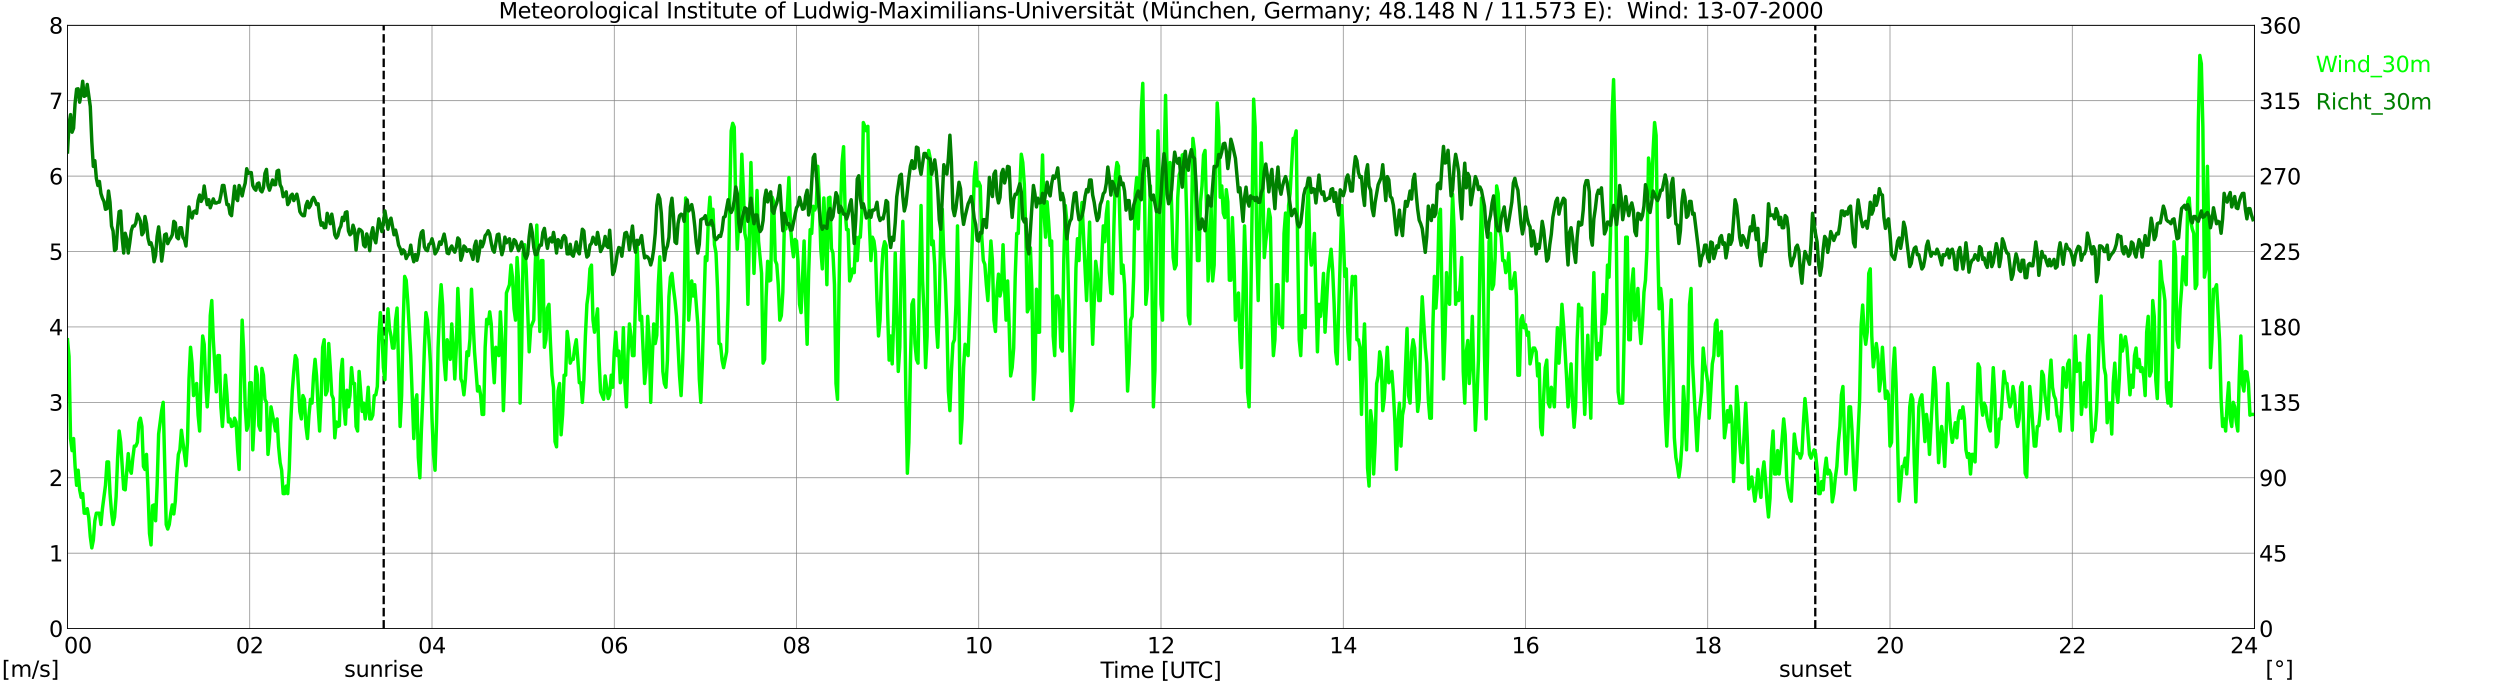 <?xml version="1.0" encoding="utf-8" standalone="no"?>
<!DOCTYPE svg PUBLIC "-//W3C//DTD SVG 1.1//EN"
  "http://www.w3.org/Graphics/SVG/1.1/DTD/svg11.dtd">
<svg xmlns:xlink="http://www.w3.org/1999/xlink" width="1085.4pt" height="296.64pt" viewBox="0 0 1085.4 296.64" xmlns="http://www.w3.org/2000/svg" version="1.1">
 <defs>
  <style type="text/css">*{stroke-linejoin: round; stroke-linecap: butt}</style>
 </defs>
 <g id="figure_1">
  <g id="patch_1">
   <path d="M 0 296.64 
L 1085.4 296.64 
L 1085.4 0 
L 0 0 
z
" style="fill: #ffffff"/>
  </g>
  <g id="axes_1">
   <g id="patch_2">
    <path d="M 29.306 272.909 
L 978.814 272.909 
L 978.814 10.976 
L 29.306 10.976 
z
" style="fill: #ffffff"/>
   </g>
   <g id="patch_3">
    <path d="M 978.814 272.909 
L 978.814 272.909 
L 978.814 10.976 
L 978.814 10.976 
z
" clip-path="url(#p6d06ac9b51)" style="fill: #d3d3d3; opacity: 0.25; stroke: #d3d3d3; stroke-linejoin: miter"/>
   </g>
   <g id="matplotlib.axis_1">
    <g id="xtick_1">
     <g id="line2d_1">
      <path d="M 29.306 272.909 
L 29.306 10.976 
" clip-path="url(#p6d06ac9b51)" style="fill: none; stroke: #808080; stroke-width: 0.3; stroke-linecap: square"/>
     </g>
     <g id="line2d_2"/>
     <g id="text_1">
      <!--    00 -->
      <g transform="translate(18.733 283.627) scale(0.095 -0.095)">
       <defs>
        <path id="DejaVuSans-20" transform="scale(0.016)"/>
        <path id="DejaVuSans-30" d="M 2034 4250 
Q 1547 4250 1301 3770 
Q 1056 3291 1056 2328 
Q 1056 1369 1301 889 
Q 1547 409 2034 409 
Q 2525 409 2770 889 
Q 3016 1369 3016 2328 
Q 3016 3291 2770 3770 
Q 2525 4250 2034 4250 
z
M 2034 4750 
Q 2819 4750 3233 4129 
Q 3647 3509 3647 2328 
Q 3647 1150 3233 529 
Q 2819 -91 2034 -91 
Q 1250 -91 836 529 
Q 422 1150 422 2328 
Q 422 3509 836 4129 
Q 1250 4750 2034 4750 
z
" transform="scale(0.016)"/>
       </defs>
       <use xlink:href="#DejaVuSans-20"/>
       <use xlink:href="#DejaVuSans-20" transform="translate(31.787 0)"/>
       <use xlink:href="#DejaVuSans-20" transform="translate(63.574 0)"/>
       <use xlink:href="#DejaVuSans-30" transform="translate(95.361 0)"/>
       <use xlink:href="#DejaVuSans-30" transform="translate(158.984 0)"/>
      </g>
     </g>
    </g>
    <g id="xtick_2">
     <g id="line2d_3">
      <path d="M 108.431 272.909 
L 108.431 10.976 
" clip-path="url(#p6d06ac9b51)" style="fill: none; stroke: #808080; stroke-width: 0.3; stroke-linecap: square"/>
     </g>
     <g id="line2d_4"/>
     <g id="text_2">
      <!-- 02 -->
      <g transform="translate(102.387 283.627) scale(0.095 -0.095)">
       <defs>
        <path id="DejaVuSans-32" d="M 1228 531 
L 3431 531 
L 3431 0 
L 469 0 
L 469 531 
Q 828 903 1448 1529 
Q 2069 2156 2228 2338 
Q 2531 2678 2651 2914 
Q 2772 3150 2772 3378 
Q 2772 3750 2511 3984 
Q 2250 4219 1831 4219 
Q 1534 4219 1204 4116 
Q 875 4013 500 3803 
L 500 4441 
Q 881 4594 1212 4672 
Q 1544 4750 1819 4750 
Q 2544 4750 2975 4387 
Q 3406 4025 3406 3419 
Q 3406 3131 3298 2873 
Q 3191 2616 2906 2266 
Q 2828 2175 2409 1742 
Q 1991 1309 1228 531 
z
" transform="scale(0.016)"/>
       </defs>
       <use xlink:href="#DejaVuSans-30"/>
       <use xlink:href="#DejaVuSans-32" transform="translate(63.623 0)"/>
      </g>
     </g>
    </g>
    <g id="xtick_3">
     <g id="line2d_5">
      <path d="M 187.557 272.909 
L 187.557 10.976 
" clip-path="url(#p6d06ac9b51)" style="fill: none; stroke: #808080; stroke-width: 0.3; stroke-linecap: square"/>
     </g>
     <g id="line2d_6"/>
     <g id="text_3">
      <!-- 04 -->
      <g transform="translate(181.513 283.627) scale(0.095 -0.095)">
       <defs>
        <path id="DejaVuSans-34" d="M 2419 4116 
L 825 1625 
L 2419 1625 
L 2419 4116 
z
M 2253 4666 
L 3047 4666 
L 3047 1625 
L 3713 1625 
L 3713 1100 
L 3047 1100 
L 3047 0 
L 2419 0 
L 2419 1100 
L 313 1100 
L 313 1709 
L 2253 4666 
z
" transform="scale(0.016)"/>
       </defs>
       <use xlink:href="#DejaVuSans-30"/>
       <use xlink:href="#DejaVuSans-34" transform="translate(63.623 0)"/>
      </g>
     </g>
    </g>
    <g id="xtick_4">
     <g id="line2d_7">
      <path d="M 266.683 272.909 
L 266.683 10.976 
" clip-path="url(#p6d06ac9b51)" style="fill: none; stroke: #808080; stroke-width: 0.3; stroke-linecap: square"/>
     </g>
     <g id="line2d_8"/>
     <g id="text_4">
      <!-- 06 -->
      <g transform="translate(260.638 283.627) scale(0.095 -0.095)">
       <defs>
        <path id="DejaVuSans-36" d="M 2113 2584 
Q 1688 2584 1439 2293 
Q 1191 2003 1191 1497 
Q 1191 994 1439 701 
Q 1688 409 2113 409 
Q 2538 409 2786 701 
Q 3034 994 3034 1497 
Q 3034 2003 2786 2293 
Q 2538 2584 2113 2584 
z
M 3366 4563 
L 3366 3988 
Q 3128 4100 2886 4159 
Q 2644 4219 2406 4219 
Q 1781 4219 1451 3797 
Q 1122 3375 1075 2522 
Q 1259 2794 1537 2939 
Q 1816 3084 2150 3084 
Q 2853 3084 3261 2657 
Q 3669 2231 3669 1497 
Q 3669 778 3244 343 
Q 2819 -91 2113 -91 
Q 1303 -91 875 529 
Q 447 1150 447 2328 
Q 447 3434 972 4092 
Q 1497 4750 2381 4750 
Q 2619 4750 2861 4703 
Q 3103 4656 3366 4563 
z
" transform="scale(0.016)"/>
       </defs>
       <use xlink:href="#DejaVuSans-30"/>
       <use xlink:href="#DejaVuSans-36" transform="translate(63.623 0)"/>
      </g>
     </g>
    </g>
    <g id="xtick_5">
     <g id="line2d_9">
      <path d="M 345.808 272.909 
L 345.808 10.976 
" clip-path="url(#p6d06ac9b51)" style="fill: none; stroke: #808080; stroke-width: 0.3; stroke-linecap: square"/>
     </g>
     <g id="line2d_10"/>
     <g id="text_5">
      <!-- 08 -->
      <g transform="translate(339.764 283.627) scale(0.095 -0.095)">
       <defs>
        <path id="DejaVuSans-38" d="M 2034 2216 
Q 1584 2216 1326 1975 
Q 1069 1734 1069 1313 
Q 1069 891 1326 650 
Q 1584 409 2034 409 
Q 2484 409 2743 651 
Q 3003 894 3003 1313 
Q 3003 1734 2745 1975 
Q 2488 2216 2034 2216 
z
M 1403 2484 
Q 997 2584 770 2862 
Q 544 3141 544 3541 
Q 544 4100 942 4425 
Q 1341 4750 2034 4750 
Q 2731 4750 3128 4425 
Q 3525 4100 3525 3541 
Q 3525 3141 3298 2862 
Q 3072 2584 2669 2484 
Q 3125 2378 3379 2068 
Q 3634 1759 3634 1313 
Q 3634 634 3220 271 
Q 2806 -91 2034 -91 
Q 1263 -91 848 271 
Q 434 634 434 1313 
Q 434 1759 690 2068 
Q 947 2378 1403 2484 
z
M 1172 3481 
Q 1172 3119 1398 2916 
Q 1625 2713 2034 2713 
Q 2441 2713 2670 2916 
Q 2900 3119 2900 3481 
Q 2900 3844 2670 4047 
Q 2441 4250 2034 4250 
Q 1625 4250 1398 4047 
Q 1172 3844 1172 3481 
z
" transform="scale(0.016)"/>
       </defs>
       <use xlink:href="#DejaVuSans-30"/>
       <use xlink:href="#DejaVuSans-38" transform="translate(63.623 0)"/>
      </g>
     </g>
    </g>
    <g id="xtick_6">
     <g id="line2d_11">
      <path d="M 424.934 272.909 
L 424.934 10.976 
" clip-path="url(#p6d06ac9b51)" style="fill: none; stroke: #808080; stroke-width: 0.3; stroke-linecap: square"/>
     </g>
     <g id="line2d_12"/>
     <g id="text_6">
      <!-- 10 -->
      <g transform="translate(418.89 283.627) scale(0.095 -0.095)">
       <defs>
        <path id="DejaVuSans-31" d="M 794 531 
L 1825 531 
L 1825 4091 
L 703 3866 
L 703 4441 
L 1819 4666 
L 2450 4666 
L 2450 531 
L 3481 531 
L 3481 0 
L 794 0 
L 794 531 
z
" transform="scale(0.016)"/>
       </defs>
       <use xlink:href="#DejaVuSans-31"/>
       <use xlink:href="#DejaVuSans-30" transform="translate(63.623 0)"/>
      </g>
     </g>
    </g>
    <g id="xtick_7">
     <g id="line2d_13">
      <path d="M 504.06 272.909 
L 504.06 10.976 
" clip-path="url(#p6d06ac9b51)" style="fill: none; stroke: #808080; stroke-width: 0.3; stroke-linecap: square"/>
     </g>
     <g id="line2d_14"/>
     <g id="text_7">
      <!-- 12 -->
      <g transform="translate(498.015 283.627) scale(0.095 -0.095)">
       <use xlink:href="#DejaVuSans-31"/>
       <use xlink:href="#DejaVuSans-32" transform="translate(63.623 0)"/>
      </g>
     </g>
    </g>
    <g id="xtick_8">
     <g id="line2d_15">
      <path d="M 583.185 272.909 
L 583.185 10.976 
" clip-path="url(#p6d06ac9b51)" style="fill: none; stroke: #808080; stroke-width: 0.3; stroke-linecap: square"/>
     </g>
     <g id="line2d_16"/>
     <g id="text_8">
      <!-- 14 -->
      <g transform="translate(577.141 283.627) scale(0.095 -0.095)">
       <use xlink:href="#DejaVuSans-31"/>
       <use xlink:href="#DejaVuSans-34" transform="translate(63.623 0)"/>
      </g>
     </g>
    </g>
    <g id="xtick_9">
     <g id="line2d_17">
      <path d="M 662.311 272.909 
L 662.311 10.976 
" clip-path="url(#p6d06ac9b51)" style="fill: none; stroke: #808080; stroke-width: 0.3; stroke-linecap: square"/>
     </g>
     <g id="line2d_18"/>
     <g id="text_9">
      <!-- 16 -->
      <g transform="translate(656.267 283.627) scale(0.095 -0.095)">
       <use xlink:href="#DejaVuSans-31"/>
       <use xlink:href="#DejaVuSans-36" transform="translate(63.623 0)"/>
      </g>
     </g>
    </g>
    <g id="xtick_10">
     <g id="line2d_19">
      <path d="M 741.437 272.909 
L 741.437 10.976 
" clip-path="url(#p6d06ac9b51)" style="fill: none; stroke: #808080; stroke-width: 0.3; stroke-linecap: square"/>
     </g>
     <g id="line2d_20"/>
     <g id="text_10">
      <!-- 18 -->
      <g transform="translate(735.392 283.627) scale(0.095 -0.095)">
       <use xlink:href="#DejaVuSans-31"/>
       <use xlink:href="#DejaVuSans-38" transform="translate(63.623 0)"/>
      </g>
     </g>
    </g>
    <g id="xtick_11">
     <g id="line2d_21">
      <path d="M 820.562 272.909 
L 820.562 10.976 
" clip-path="url(#p6d06ac9b51)" style="fill: none; stroke: #808080; stroke-width: 0.3; stroke-linecap: square"/>
     </g>
     <g id="line2d_22"/>
     <g id="text_11">
      <!-- 20 -->
      <g transform="translate(814.518 283.627) scale(0.095 -0.095)">
       <use xlink:href="#DejaVuSans-32"/>
       <use xlink:href="#DejaVuSans-30" transform="translate(63.623 0)"/>
      </g>
     </g>
    </g>
    <g id="xtick_12">
     <g id="line2d_23">
      <path d="M 899.688 272.909 
L 899.688 10.976 
" clip-path="url(#p6d06ac9b51)" style="fill: none; stroke: #808080; stroke-width: 0.3; stroke-linecap: square"/>
     </g>
     <g id="line2d_24"/>
     <g id="text_12">
      <!-- 22 -->
      <g transform="translate(893.644 283.627) scale(0.095 -0.095)">
       <use xlink:href="#DejaVuSans-32"/>
       <use xlink:href="#DejaVuSans-32" transform="translate(63.623 0)"/>
      </g>
     </g>
    </g>
    <g id="xtick_13">
     <g id="line2d_25">
      <path d="M 978.814 272.909 
L 978.814 10.976 
" clip-path="url(#p6d06ac9b51)" style="fill: none; stroke: #808080; stroke-width: 0.3; stroke-linecap: square"/>
     </g>
     <g id="line2d_26"/>
     <g id="text_13">
      <!-- 24    -->
      <g transform="translate(968.241 283.627) scale(0.095 -0.095)">
       <use xlink:href="#DejaVuSans-32"/>
       <use xlink:href="#DejaVuSans-34" transform="translate(63.623 0)"/>
       <use xlink:href="#DejaVuSans-20" transform="translate(127.246 0)"/>
       <use xlink:href="#DejaVuSans-20" transform="translate(159.033 0)"/>
       <use xlink:href="#DejaVuSans-20" transform="translate(190.82 0)"/>
      </g>
     </g>
    </g>
    <g id="text_14">
     <!-- Time [UTC] -->
     <g transform="translate(477.806 294.322) scale(0.095 -0.095)">
      <defs>
       <path id="DejaVuSans-54" d="M -19 4666 
L 3928 4666 
L 3928 4134 
L 2272 4134 
L 2272 0 
L 1638 0 
L 1638 4134 
L -19 4134 
L -19 4666 
z
" transform="scale(0.016)"/>
       <path id="DejaVuSans-69" d="M 603 3500 
L 1178 3500 
L 1178 0 
L 603 0 
L 603 3500 
z
M 603 4863 
L 1178 4863 
L 1178 4134 
L 603 4134 
L 603 4863 
z
" transform="scale(0.016)"/>
       <path id="DejaVuSans-6d" d="M 3328 2828 
Q 3544 3216 3844 3400 
Q 4144 3584 4550 3584 
Q 5097 3584 5394 3201 
Q 5691 2819 5691 2113 
L 5691 0 
L 5113 0 
L 5113 2094 
Q 5113 2597 4934 2840 
Q 4756 3084 4391 3084 
Q 3944 3084 3684 2787 
Q 3425 2491 3425 1978 
L 3425 0 
L 2847 0 
L 2847 2094 
Q 2847 2600 2669 2842 
Q 2491 3084 2119 3084 
Q 1678 3084 1418 2786 
Q 1159 2488 1159 1978 
L 1159 0 
L 581 0 
L 581 3500 
L 1159 3500 
L 1159 2956 
Q 1356 3278 1631 3431 
Q 1906 3584 2284 3584 
Q 2666 3584 2933 3390 
Q 3200 3197 3328 2828 
z
" transform="scale(0.016)"/>
       <path id="DejaVuSans-65" d="M 3597 1894 
L 3597 1613 
L 953 1613 
Q 991 1019 1311 708 
Q 1631 397 2203 397 
Q 2534 397 2845 478 
Q 3156 559 3463 722 
L 3463 178 
Q 3153 47 2828 -22 
Q 2503 -91 2169 -91 
Q 1331 -91 842 396 
Q 353 884 353 1716 
Q 353 2575 817 3079 
Q 1281 3584 2069 3584 
Q 2775 3584 3186 3129 
Q 3597 2675 3597 1894 
z
M 3022 2063 
Q 3016 2534 2758 2815 
Q 2500 3097 2075 3097 
Q 1594 3097 1305 2825 
Q 1016 2553 972 2059 
L 3022 2063 
z
" transform="scale(0.016)"/>
       <path id="DejaVuSans-5b" d="M 550 4863 
L 1875 4863 
L 1875 4416 
L 1125 4416 
L 1125 -397 
L 1875 -397 
L 1875 -844 
L 550 -844 
L 550 4863 
z
" transform="scale(0.016)"/>
       <path id="DejaVuSans-55" d="M 556 4666 
L 1191 4666 
L 1191 1831 
Q 1191 1081 1462 751 
Q 1734 422 2344 422 
Q 2950 422 3222 751 
Q 3494 1081 3494 1831 
L 3494 4666 
L 4128 4666 
L 4128 1753 
Q 4128 841 3676 375 
Q 3225 -91 2344 -91 
Q 1459 -91 1007 375 
Q 556 841 556 1753 
L 556 4666 
z
" transform="scale(0.016)"/>
       <path id="DejaVuSans-43" d="M 4122 4306 
L 4122 3641 
Q 3803 3938 3442 4084 
Q 3081 4231 2675 4231 
Q 1875 4231 1450 3742 
Q 1025 3253 1025 2328 
Q 1025 1406 1450 917 
Q 1875 428 2675 428 
Q 3081 428 3442 575 
Q 3803 722 4122 1019 
L 4122 359 
Q 3791 134 3420 21 
Q 3050 -91 2638 -91 
Q 1578 -91 968 557 
Q 359 1206 359 2328 
Q 359 3453 968 4101 
Q 1578 4750 2638 4750 
Q 3056 4750 3426 4639 
Q 3797 4528 4122 4306 
z
" transform="scale(0.016)"/>
       <path id="DejaVuSans-5d" d="M 1947 4863 
L 1947 -844 
L 622 -844 
L 622 -397 
L 1369 -397 
L 1369 4416 
L 622 4416 
L 622 4863 
L 1947 4863 
z
" transform="scale(0.016)"/>
      </defs>
      <use xlink:href="#DejaVuSans-54"/>
      <use xlink:href="#DejaVuSans-69" transform="translate(57.959 0)"/>
      <use xlink:href="#DejaVuSans-6d" transform="translate(85.742 0)"/>
      <use xlink:href="#DejaVuSans-65" transform="translate(183.154 0)"/>
      <use xlink:href="#DejaVuSans-20" transform="translate(244.678 0)"/>
      <use xlink:href="#DejaVuSans-5b" transform="translate(276.465 0)"/>
      <use xlink:href="#DejaVuSans-55" transform="translate(315.479 0)"/>
      <use xlink:href="#DejaVuSans-54" transform="translate(388.672 0)"/>
      <use xlink:href="#DejaVuSans-43" transform="translate(443.881 0)"/>
      <use xlink:href="#DejaVuSans-5d" transform="translate(513.705 0)"/>
     </g>
    </g>
   </g>
   <g id="matplotlib.axis_2">
    <g id="ytick_1">
     <g id="line2d_27">
      <path d="M 29.306 272.909 
L 978.814 272.909 
" clip-path="url(#p6d06ac9b51)" style="fill: none; stroke: #808080; stroke-width: 0.3; stroke-linecap: square"/>
     </g>
     <g id="line2d_28"/>
     <g id="text_15">
      <!-- 0 -->
      <g transform="translate(21.261 276.518) scale(0.095 -0.095)">
       <use xlink:href="#DejaVuSans-30"/>
      </g>
     </g>
    </g>
    <g id="ytick_2">
     <g id="line2d_29">
      <path d="M 29.306 240.167 
L 978.814 240.167 
" clip-path="url(#p6d06ac9b51)" style="fill: none; stroke: #808080; stroke-width: 0.3; stroke-linecap: square"/>
     </g>
     <g id="line2d_30"/>
     <g id="text_16">
      <!-- 1 -->
      <g transform="translate(21.261 243.776) scale(0.095 -0.095)">
       <use xlink:href="#DejaVuSans-31"/>
      </g>
     </g>
    </g>
    <g id="ytick_3">
     <g id="line2d_31">
      <path d="M 29.306 207.426 
L 978.814 207.426 
" clip-path="url(#p6d06ac9b51)" style="fill: none; stroke: #808080; stroke-width: 0.3; stroke-linecap: square"/>
     </g>
     <g id="line2d_32"/>
     <g id="text_17">
      <!-- 2 -->
      <g transform="translate(21.261 211.035) scale(0.095 -0.095)">
       <use xlink:href="#DejaVuSans-32"/>
      </g>
     </g>
    </g>
    <g id="ytick_4">
     <g id="line2d_33">
      <path d="M 29.306 174.684 
L 978.814 174.684 
" clip-path="url(#p6d06ac9b51)" style="fill: none; stroke: #808080; stroke-width: 0.3; stroke-linecap: square"/>
     </g>
     <g id="line2d_34"/>
     <g id="text_18">
      <!-- 3 -->
      <g transform="translate(21.261 178.293) scale(0.095 -0.095)">
       <defs>
        <path id="DejaVuSans-33" d="M 2597 2516 
Q 3050 2419 3304 2112 
Q 3559 1806 3559 1356 
Q 3559 666 3084 287 
Q 2609 -91 1734 -91 
Q 1441 -91 1130 -33 
Q 819 25 488 141 
L 488 750 
Q 750 597 1062 519 
Q 1375 441 1716 441 
Q 2309 441 2620 675 
Q 2931 909 2931 1356 
Q 2931 1769 2642 2001 
Q 2353 2234 1838 2234 
L 1294 2234 
L 1294 2753 
L 1863 2753 
Q 2328 2753 2575 2939 
Q 2822 3125 2822 3475 
Q 2822 3834 2567 4026 
Q 2313 4219 1838 4219 
Q 1578 4219 1281 4162 
Q 984 4106 628 3988 
L 628 4550 
Q 988 4650 1302 4700 
Q 1616 4750 1894 4750 
Q 2613 4750 3031 4423 
Q 3450 4097 3450 3541 
Q 3450 3153 3228 2886 
Q 3006 2619 2597 2516 
z
" transform="scale(0.016)"/>
       </defs>
       <use xlink:href="#DejaVuSans-33"/>
      </g>
     </g>
    </g>
    <g id="ytick_5">
     <g id="line2d_35">
      <path d="M 29.306 141.942 
L 978.814 141.942 
" clip-path="url(#p6d06ac9b51)" style="fill: none; stroke: #808080; stroke-width: 0.3; stroke-linecap: square"/>
     </g>
     <g id="line2d_36"/>
     <g id="text_19">
      <!-- 4 -->
      <g transform="translate(21.261 145.551) scale(0.095 -0.095)">
       <use xlink:href="#DejaVuSans-34"/>
      </g>
     </g>
    </g>
    <g id="ytick_6">
     <g id="line2d_37">
      <path d="M 29.306 109.201 
L 978.814 109.201 
" clip-path="url(#p6d06ac9b51)" style="fill: none; stroke: #808080; stroke-width: 0.3; stroke-linecap: square"/>
     </g>
     <g id="line2d_38"/>
     <g id="text_20">
      <!-- 5 -->
      <g transform="translate(21.261 112.81) scale(0.095 -0.095)">
       <defs>
        <path id="DejaVuSans-35" d="M 691 4666 
L 3169 4666 
L 3169 4134 
L 1269 4134 
L 1269 2991 
Q 1406 3038 1543 3061 
Q 1681 3084 1819 3084 
Q 2600 3084 3056 2656 
Q 3513 2228 3513 1497 
Q 3513 744 3044 326 
Q 2575 -91 1722 -91 
Q 1428 -91 1123 -41 
Q 819 9 494 109 
L 494 744 
Q 775 591 1075 516 
Q 1375 441 1709 441 
Q 2250 441 2565 725 
Q 2881 1009 2881 1497 
Q 2881 1984 2565 2268 
Q 2250 2553 1709 2553 
Q 1456 2553 1204 2497 
Q 953 2441 691 2322 
L 691 4666 
z
" transform="scale(0.016)"/>
       </defs>
       <use xlink:href="#DejaVuSans-35"/>
      </g>
     </g>
    </g>
    <g id="ytick_7">
     <g id="line2d_39">
      <path d="M 29.306 76.459 
L 978.814 76.459 
" clip-path="url(#p6d06ac9b51)" style="fill: none; stroke: #808080; stroke-width: 0.3; stroke-linecap: square"/>
     </g>
     <g id="line2d_40"/>
     <g id="text_21">
      <!-- 6 -->
      <g transform="translate(21.261 80.068) scale(0.095 -0.095)">
       <use xlink:href="#DejaVuSans-36"/>
      </g>
     </g>
    </g>
    <g id="ytick_8">
     <g id="line2d_41">
      <path d="M 29.306 43.717 
L 978.814 43.717 
" clip-path="url(#p6d06ac9b51)" style="fill: none; stroke: #808080; stroke-width: 0.3; stroke-linecap: square"/>
     </g>
     <g id="line2d_42"/>
     <g id="text_22">
      <!-- 7 -->
      <g transform="translate(21.261 47.327) scale(0.095 -0.095)">
       <defs>
        <path id="DejaVuSans-37" d="M 525 4666 
L 3525 4666 
L 3525 4397 
L 1831 0 
L 1172 0 
L 2766 4134 
L 525 4134 
L 525 4666 
z
" transform="scale(0.016)"/>
       </defs>
       <use xlink:href="#DejaVuSans-37"/>
      </g>
     </g>
    </g>
    <g id="ytick_9">
     <g id="line2d_43">
      <path d="M 29.306 10.976 
L 978.814 10.976 
" clip-path="url(#p6d06ac9b51)" style="fill: none; stroke: #808080; stroke-width: 0.3; stroke-linecap: square"/>
     </g>
     <g id="line2d_44"/>
     <g id="text_23">
      <!-- 8 -->
      <g transform="translate(21.261 14.585) scale(0.095 -0.095)">
       <use xlink:href="#DejaVuSans-38"/>
      </g>
     </g>
    </g>
   </g>
   <g id="line2d_45">
    <path d="M 166.589 272.909 
L 166.589 10.976 
" clip-path="url(#p6d06ac9b51)" style="fill: none; stroke-dasharray: 3.7,1.6; stroke-dashoffset: 0; stroke: #000000"/>
   </g>
   <g id="line2d_46">
    <path d="M 788.121 272.909 
L 788.121 10.976 
" clip-path="url(#p6d06ac9b51)" style="fill: none; stroke-dasharray: 3.7,1.6; stroke-dashoffset: 0; stroke: #000000"/>
   </g>
   <g id="line2d_47">
    <path d="M 29.306 147.508 
L 29.965 154.711 
L 30.625 190.4 
L 31.284 195.639 
L 31.943 190.4 
L 32.603 202.514 
L 33.262 210.7 
L 33.921 204.151 
L 34.581 212.664 
L 35.24 215.938 
L 35.9 214.301 
L 36.559 222.814 
L 37.218 222.814 
L 37.878 220.85 
L 38.537 224.779 
L 39.197 232.964 
L 39.856 237.875 
L 40.515 234.601 
L 41.175 226.088 
L 41.834 222.814 
L 43.153 222.814 
L 43.812 227.725 
L 44.472 220.85 
L 45.79 210.7 
L 46.45 200.55 
L 47.109 200.55 
L 47.768 214.301 
L 48.428 222.487 
L 49.087 227.725 
L 49.747 224.451 
L 50.406 215.611 
L 51.065 198.913 
L 51.725 187.126 
L 52.384 192.037 
L 53.703 212.337 
L 54.362 212.664 
L 55.681 196.948 
L 56.34 203.824 
L 57 205.461 
L 57.659 198.913 
L 58.319 193.674 
L 58.978 193.674 
L 59.637 192.037 
L 60.297 183.524 
L 60.956 181.56 
L 61.615 185.161 
L 62.275 202.514 
L 62.934 203.824 
L 63.594 197.276 
L 64.253 212.664 
L 64.912 231.654 
L 65.572 236.566 
L 66.231 219.54 
L 66.89 219.213 
L 67.55 226.088 
L 68.209 210.7 
L 68.869 188.435 
L 70.187 178.285 
L 70.847 174.684 
L 72.166 227.725 
L 72.825 229.69 
L 73.484 227.725 
L 74.144 222.814 
L 74.803 219.213 
L 75.462 223.142 
L 76.122 217.575 
L 76.781 205.788 
L 77.441 197.276 
L 78.1 195.311 
L 78.759 186.798 
L 80.737 202.187 
L 81.397 192.037 
L 82.056 164.534 
L 82.716 150.782 
L 83.375 157.658 
L 84.034 171.737 
L 84.694 169.445 
L 85.353 166.498 
L 86.013 180.25 
L 86.672 187.126 
L 87.331 161.26 
L 87.991 145.871 
L 88.65 149.473 
L 89.309 166.498 
L 89.969 176.648 
L 90.628 166.171 
L 91.288 137.031 
L 91.947 130.483 
L 92.606 147.508 
L 93.925 170.1 
L 94.584 154.384 
L 95.244 154.384 
L 95.903 176.648 
L 96.563 185.161 
L 97.222 175.011 
L 97.881 162.897 
L 98.541 171.41 
L 99.2 183.197 
L 99.86 181.887 
L 100.519 185.161 
L 101.178 184.834 
L 101.838 181.56 
L 102.497 183.197 
L 103.156 195.311 
L 103.816 203.824 
L 104.475 166.498 
L 105.135 138.995 
L 105.794 152.747 
L 106.453 176.648 
L 107.113 186.798 
L 107.772 184.834 
L 108.431 166.171 
L 109.091 166.171 
L 109.75 195.311 
L 110.41 181.56 
L 111.069 159.295 
L 111.728 162.897 
L 112.388 184.834 
L 113.047 186.798 
L 113.707 159.95 
L 114.366 162.897 
L 115.025 173.374 
L 115.685 174.684 
L 116.344 197.276 
L 117.003 190.072 
L 117.663 176.648 
L 119.641 187.126 
L 120.3 181.887 
L 120.96 194.001 
L 121.619 200.877 
L 122.278 204.151 
L 122.938 214.301 
L 123.597 214.301 
L 124.257 211.027 
L 124.916 214.301 
L 125.575 203.824 
L 126.235 183.197 
L 126.894 169.773 
L 127.553 161.26 
L 128.213 154.384 
L 128.872 156.021 
L 130.191 178.613 
L 130.85 181.887 
L 131.51 171.737 
L 132.169 173.374 
L 132.829 185.161 
L 133.488 190.4 
L 134.147 180.25 
L 134.807 173.374 
L 135.466 175.011 
L 136.125 163.224 
L 136.785 156.021 
L 137.444 163.224 
L 138.104 176.648 
L 138.763 187.126 
L 139.422 173.047 
L 140.082 150.782 
L 140.741 147.508 
L 141.4 171.41 
L 142.06 169.773 
L 142.719 149.145 
L 143.379 159.295 
L 144.038 171.41 
L 144.697 173.047 
L 145.357 190.072 
L 146.016 183.197 
L 146.676 185.161 
L 147.335 184.834 
L 147.994 162.242 
L 148.654 156.021 
L 149.313 176.648 
L 149.972 184.179 
L 150.632 169.445 
L 151.291 176.648 
L 151.951 171.737 
L 152.61 159.623 
L 153.269 166.498 
L 153.929 166.498 
L 154.588 185.161 
L 155.247 187.126 
L 155.907 161.26 
L 157.226 178.613 
L 157.885 175.011 
L 158.544 181.887 
L 159.204 176.648 
L 159.863 168.136 
L 160.523 181.887 
L 161.182 181.887 
L 161.841 180.25 
L 162.501 171.737 
L 163.16 171.41 
L 163.819 167.808 
L 164.479 145.871 
L 165.138 135.721 
L 165.798 144.234 
L 166.457 159.623 
L 167.116 164.861 
L 167.776 144.234 
L 168.435 134.084 
L 169.094 142.597 
L 169.754 145.871 
L 170.413 151.11 
L 171.073 151.11 
L 171.732 138.995 
L 172.391 133.757 
L 173.71 185.161 
L 174.37 171.737 
L 175.029 140.633 
L 175.688 120.005 
L 176.348 121.642 
L 177.007 130.483 
L 178.326 154.384 
L 179.645 190.4 
L 180.304 174.684 
L 180.963 171.41 
L 181.623 198.585 
L 182.282 207.426 
L 182.941 187.126 
L 183.601 171.41 
L 184.26 151.11 
L 184.92 135.721 
L 185.579 138.995 
L 186.238 147.508 
L 186.898 157.986 
L 187.557 181.887 
L 188.217 197.276 
L 188.876 204.151 
L 189.535 183.524 
L 190.195 151.11 
L 190.854 134.084 
L 191.513 123.607 
L 192.173 132.447 
L 192.832 156.349 
L 193.492 164.861 
L 194.151 147.508 
L 194.81 151.11 
L 195.47 156.021 
L 196.129 140.633 
L 196.788 150.782 
L 197.448 164.534 
L 198.107 151.11 
L 198.767 125.244 
L 199.426 138.995 
L 200.085 164.534 
L 200.745 166.171 
L 201.404 171.41 
L 202.063 164.534 
L 202.723 152.747 
L 203.382 154.384 
L 204.042 147.181 
L 204.701 125.571 
L 206.02 152.747 
L 207.339 169.773 
L 207.998 167.808 
L 208.657 171.41 
L 209.317 179.923 
L 209.976 179.923 
L 210.635 150.782 
L 211.295 138.668 
L 211.954 140.633 
L 212.614 135.394 
L 213.273 140.633 
L 213.932 156.021 
L 214.592 166.171 
L 215.251 150.782 
L 216.57 154.384 
L 217.229 135.394 
L 217.889 147.508 
L 218.548 178.285 
L 219.207 159.623 
L 219.867 127.209 
L 221.186 123.607 
L 221.845 115.094 
L 222.504 120.333 
L 223.164 134.084 
L 223.823 138.995 
L 224.482 111.82 
L 225.142 121.97 
L 225.801 175.011 
L 226.461 152.747 
L 227.12 109.855 
L 227.779 106.254 
L 228.439 116.731 
L 229.757 152.747 
L 230.417 142.27 
L 231.736 138.995 
L 232.395 114.767 
L 233.054 97.741 
L 234.373 143.907 
L 235.033 113.13 
L 235.692 113.13 
L 236.351 150.782 
L 237.011 147.508 
L 237.67 133.757 
L 238.329 132.12 
L 238.989 149.145 
L 239.648 162.897 
L 240.308 168.136 
L 240.967 191.71 
L 241.626 194.001 
L 242.286 169.773 
L 242.945 166.498 
L 243.604 188.763 
L 244.264 179.923 
L 244.923 162.897 
L 245.583 162.897 
L 246.242 143.907 
L 246.901 149.145 
L 247.561 157.658 
L 248.22 156.021 
L 248.88 156.021 
L 249.539 150.782 
L 250.198 147.508 
L 250.858 156.021 
L 251.517 166.171 
L 252.176 166.171 
L 252.836 174.684 
L 253.495 164.861 
L 254.155 145.871 
L 254.814 132.12 
L 255.473 127.209 
L 256.133 116.731 
L 256.792 115.094 
L 257.451 138.995 
L 258.111 144.234 
L 259.43 134.084 
L 260.089 156.349 
L 260.748 170.1 
L 262.067 173.374 
L 262.726 163.224 
L 264.045 173.047 
L 264.705 171.41 
L 265.364 162.897 
L 266.023 168.136 
L 266.683 152.747 
L 267.342 144.234 
L 268.002 154.384 
L 268.661 152.42 
L 269.32 166.171 
L 269.98 162.897 
L 270.639 142.27 
L 271.298 166.171 
L 271.958 176.648 
L 272.617 154.384 
L 273.277 140.633 
L 273.936 145.871 
L 274.595 154.384 
L 275.255 154.384 
L 276.573 104.617 
L 277.233 123.607 
L 277.892 138.995 
L 278.552 137.358 
L 279.87 166.498 
L 280.53 159.623 
L 281.189 137.358 
L 281.849 147.508 
L 282.508 174.684 
L 283.167 156.021 
L 283.827 140.633 
L 284.486 149.145 
L 285.145 145.544 
L 285.805 123.607 
L 286.464 111.493 
L 287.124 131.792 
L 287.783 161.26 
L 288.442 166.498 
L 289.102 168.136 
L 289.761 156.349 
L 290.42 128.846 
L 291.08 120.333 
L 291.739 118.696 
L 292.399 125.244 
L 293.058 130.483 
L 293.717 137.358 
L 295.036 163.224 
L 295.696 171.737 
L 296.355 157.986 
L 297.014 135.721 
L 297.674 85.954 
L 298.333 91.193 
L 298.992 138.995 
L 300.311 121.97 
L 300.971 128.518 
L 301.63 123.607 
L 302.949 140.633 
L 303.608 164.534 
L 304.267 174.684 
L 304.927 157.658 
L 306.246 111.493 
L 306.905 113.13 
L 307.564 94.467 
L 308.224 85.627 
L 308.883 97.741 
L 309.543 90.865 
L 310.202 106.254 
L 310.861 109.855 
L 311.521 125.244 
L 312.18 149.145 
L 312.839 149.473 
L 313.499 156.349 
L 314.158 159.623 
L 315.477 152.747 
L 316.136 130.483 
L 316.796 87.591 
L 317.455 56.814 
L 318.114 53.54 
L 318.774 55.177 
L 319.433 87.591 
L 320.093 108.218 
L 320.752 96.104 
L 321.411 91.193 
L 322.071 66.964 
L 322.73 82.352 
L 323.39 101.343 
L 324.049 104.617 
L 324.708 132.12 
L 326.027 70.565 
L 327.346 118.696 
L 328.665 82.68 
L 329.324 104.617 
L 330.643 118.696 
L 331.302 157.658 
L 331.961 156.021 
L 332.621 128.846 
L 333.28 113.457 
L 333.94 121.97 
L 334.599 121.642 
L 335.258 85.627 
L 335.918 87.591 
L 336.577 113.13 
L 337.236 114.767 
L 337.896 123.607 
L 338.555 138.995 
L 339.215 137.031 
L 339.874 126.881 
L 340.533 97.741 
L 341.193 99.378 
L 341.852 89.228 
L 342.512 77.114 
L 343.171 97.741 
L 343.83 106.254 
L 344.49 111.493 
L 345.149 103.962 
L 345.808 104.617 
L 346.468 113.457 
L 347.127 132.12 
L 347.787 135.721 
L 349.105 104.617 
L 349.765 130.483 
L 350.424 149.473 
L 351.083 118.696 
L 351.743 99.706 
L 352.402 101.343 
L 353.062 89.556 
L 353.721 91.193 
L 354.38 89.556 
L 355.04 72.203 
L 355.699 85.954 
L 356.359 108.218 
L 357.018 116.731 
L 357.677 85.954 
L 358.337 99.378 
L 358.996 123.607 
L 359.655 85.954 
L 360.315 85.627 
L 360.974 107.891 
L 361.634 109.855 
L 362.293 123.607 
L 362.952 166.498 
L 363.612 173.374 
L 364.271 125.244 
L 364.93 91.193 
L 365.59 70.565 
L 366.249 63.69 
L 366.909 91.193 
L 367.568 99.706 
L 368.227 99.706 
L 368.887 121.97 
L 369.546 120.005 
L 370.206 116.731 
L 370.865 118.368 
L 371.524 102.98 
L 372.184 113.13 
L 372.843 102.98 
L 373.502 102.98 
L 374.162 92.502 
L 374.821 53.212 
L 375.481 54.849 
L 376.14 56.814 
L 376.799 54.849 
L 377.459 97.741 
L 378.118 113.13 
L 378.777 102.98 
L 379.437 104.617 
L 380.096 109.855 
L 380.756 130.483 
L 381.415 145.871 
L 382.074 138.995 
L 382.734 118.696 
L 383.393 108.218 
L 384.053 104.944 
L 384.712 106.581 
L 385.371 135.721 
L 386.031 156.349 
L 386.69 145.871 
L 387.349 157.986 
L 388.009 138.995 
L 388.668 109.855 
L 389.987 161.26 
L 390.646 150.782 
L 391.306 115.094 
L 391.965 96.104 
L 392.624 121.642 
L 393.284 171.41 
L 393.943 205.461 
L 394.603 192.037 
L 395.262 157.658 
L 395.921 132.12 
L 396.581 130.155 
L 397.24 149.145 
L 397.899 156.021 
L 398.559 157.658 
L 399.218 117.713 
L 399.878 89.228 
L 400.537 121.642 
L 401.196 136.049 
L 401.856 159.623 
L 402.515 145.871 
L 403.175 65.327 
L 403.834 68.601 
L 404.493 106.254 
L 405.153 104.617 
L 405.812 115.094 
L 406.471 140.633 
L 407.131 150.782 
L 407.79 132.12 
L 408.45 99.378 
L 409.109 90.865 
L 409.768 111.493 
L 410.428 121.97 
L 411.087 138.995 
L 411.746 169.773 
L 412.406 178.285 
L 413.065 161.26 
L 413.725 149.145 
L 414.384 147.508 
L 415.043 132.12 
L 415.703 98.068 
L 416.362 135.721 
L 417.022 192.364 
L 417.681 181.887 
L 418.34 159.623 
L 419 149.473 
L 419.659 152.747 
L 420.318 154.384 
L 421.637 116.731 
L 422.297 99.706 
L 422.956 77.441 
L 423.615 70.565 
L 424.275 80.715 
L 424.934 79.078 
L 425.593 80.715 
L 426.253 102.98 
L 426.912 113.13 
L 427.572 114.767 
L 428.231 123.607 
L 428.89 130.483 
L 430.209 104.617 
L 430.869 113.13 
L 431.528 138.995 
L 432.187 143.907 
L 432.847 126.226 
L 433.506 119.023 
L 434.165 128.518 
L 434.825 125.244 
L 435.484 106.254 
L 436.144 125.244 
L 436.803 138.995 
L 437.462 121.97 
L 438.122 140.96 
L 438.781 163.224 
L 439.44 159.623 
L 440.1 151.11 
L 440.759 120.333 
L 441.419 101.343 
L 442.078 101.343 
L 442.737 82.352 
L 443.397 66.964 
L 444.056 70.565 
L 444.716 80.061 
L 445.375 101.015 
L 446.034 135.394 
L 446.694 133.757 
L 447.353 107.564 
L 448.012 125.244 
L 448.672 173.374 
L 449.331 161.26 
L 449.991 125.571 
L 450.65 144.234 
L 451.309 144.234 
L 451.969 87.591 
L 452.628 67.291 
L 453.287 92.83 
L 453.947 102.98 
L 454.606 87.591 
L 455.266 96.104 
L 455.925 106.581 
L 456.584 104.617 
L 457.244 145.871 
L 457.903 154.384 
L 458.563 128.518 
L 459.222 128.518 
L 459.881 130.483 
L 460.541 150.782 
L 461.2 152.42 
L 461.859 113.13 
L 462.519 89.228 
L 463.178 96.104 
L 464.497 152.747 
L 465.156 178.285 
L 465.816 174.684 
L 466.475 150.782 
L 467.134 116.404 
L 467.794 103.635 
L 468.453 113.13 
L 469.113 94.794 
L 469.772 87.919 
L 471.091 116.731 
L 471.75 130.483 
L 473.069 96.431 
L 473.728 128.846 
L 474.388 149.473 
L 475.706 113.457 
L 476.366 118.696 
L 477.025 130.483 
L 477.685 130.483 
L 478.344 111.82 
L 479.003 98.068 
L 479.663 104.944 
L 480.322 92.83 
L 480.981 87.591 
L 481.641 118.368 
L 482.3 127.209 
L 482.96 127.536 
L 483.619 98.068 
L 484.278 75.804 
L 484.938 70.565 
L 485.597 72.203 
L 486.256 98.068 
L 486.916 118.696 
L 487.575 115.094 
L 488.235 123.607 
L 489.553 169.773 
L 490.213 157.986 
L 490.872 138.995 
L 491.532 137.358 
L 492.191 120.005 
L 492.85 83.99 
L 493.51 77.114 
L 494.169 99.378 
L 494.828 80.715 
L 495.488 48.301 
L 496.147 36.187 
L 496.807 73.84 
L 497.466 132.12 
L 498.125 125.244 
L 499.444 80.715 
L 500.103 118.368 
L 500.763 176.648 
L 501.422 160.932 
L 502.082 101.343 
L 502.741 56.814 
L 503.4 82.352 
L 504.06 132.12 
L 504.719 138.995 
L 505.379 73.84 
L 506.038 41.425 
L 506.697 74.167 
L 507.357 84.317 
L 508.016 70.565 
L 508.675 89.556 
L 509.335 111.82 
L 509.994 116.731 
L 510.654 115.094 
L 511.313 85.954 
L 511.972 75.804 
L 512.632 74.167 
L 513.291 67.291 
L 513.95 66.964 
L 514.61 72.203 
L 515.269 96.104 
L 515.929 137.031 
L 516.588 140.633 
L 517.907 60.088 
L 518.566 65.327 
L 519.885 113.13 
L 520.544 113.13 
L 521.204 87.591 
L 521.863 80.715 
L 522.522 67.291 
L 523.182 65.327 
L 523.841 91.193 
L 524.501 121.97 
L 525.16 111.82 
L 525.819 89.228 
L 526.479 121.97 
L 527.138 115.094 
L 527.797 75.477 
L 528.457 44.7 
L 529.116 55.177 
L 529.776 85.627 
L 530.435 80.715 
L 531.094 92.502 
L 531.754 94.467 
L 532.413 82.352 
L 533.073 87.591 
L 533.732 121.642 
L 534.391 121.642 
L 535.051 94.467 
L 535.71 111.493 
L 536.369 138.995 
L 537.029 132.12 
L 537.688 127.209 
L 538.348 147.508 
L 539.007 159.623 
L 540.326 98.068 
L 540.985 118.696 
L 541.644 170.1 
L 542.304 176.648 
L 542.963 137.358 
L 544.282 43.062 
L 544.941 55.177 
L 545.601 104.944 
L 546.26 130.483 
L 546.919 101.343 
L 547.579 62.053 
L 548.238 77.441 
L 548.898 111.82 
L 549.557 104.617 
L 550.216 99.706 
L 550.876 90.865 
L 551.535 94.467 
L 552.195 135.394 
L 552.854 154.384 
L 553.513 147.508 
L 554.173 123.607 
L 554.832 123.607 
L 555.491 140.633 
L 556.151 140.633 
L 556.81 142.27 
L 557.47 101.343 
L 558.129 92.502 
L 558.788 121.97 
L 559.448 89.228 
L 560.107 83.99 
L 561.426 60.088 
L 562.085 60.088 
L 562.745 56.814 
L 563.404 108.218 
L 564.063 147.508 
L 564.723 154.384 
L 565.382 137.031 
L 566.042 137.031 
L 566.701 142.27 
L 567.36 92.502 
L 568.02 80.715 
L 568.679 107.891 
L 569.338 115.094 
L 569.998 111.493 
L 570.657 101.343 
L 571.976 152.747 
L 572.635 132.12 
L 573.295 137.358 
L 573.954 130.483 
L 574.613 118.696 
L 575.273 144.234 
L 576.592 118.696 
L 577.91 108.218 
L 578.57 117.059 
L 579.229 132.12 
L 579.889 152.747 
L 580.548 157.986 
L 582.526 89.228 
L 583.185 101.343 
L 583.845 120.005 
L 584.504 116.731 
L 585.164 143.907 
L 585.823 156.021 
L 586.482 130.155 
L 587.142 120.005 
L 587.801 123.607 
L 588.46 120.005 
L 589.12 147.508 
L 589.779 147.508 
L 590.439 150.782 
L 591.098 179.923 
L 591.757 154.384 
L 592.417 140.633 
L 593.076 165.189 
L 593.736 203.169 
L 594.395 211.027 
L 595.054 178.285 
L 595.714 183.524 
L 596.373 205.788 
L 597.032 192.364 
L 597.692 166.498 
L 598.351 163.224 
L 599.011 152.747 
L 599.67 156.349 
L 600.329 178.285 
L 600.989 173.047 
L 602.307 150.782 
L 602.967 166.171 
L 603.626 164.534 
L 604.286 161.26 
L 604.945 170.427 
L 605.604 183.197 
L 606.264 203.824 
L 606.923 183.524 
L 607.582 175.011 
L 608.242 193.674 
L 608.901 180.25 
L 609.561 176.648 
L 610.879 142.597 
L 611.539 171.737 
L 612.198 175.011 
L 612.858 152.747 
L 613.517 147.508 
L 614.176 151.11 
L 615.495 178.613 
L 616.154 173.374 
L 616.814 145.871 
L 617.473 128.846 
L 618.792 150.782 
L 619.451 157.658 
L 620.111 173.374 
L 620.77 181.56 
L 621.429 181.56 
L 622.089 142.27 
L 622.748 120.005 
L 623.408 133.757 
L 624.067 123.607 
L 624.726 94.467 
L 625.386 90.865 
L 626.705 164.534 
L 627.364 145.871 
L 628.023 118.368 
L 628.683 130.483 
L 629.342 132.12 
L 630.001 104.944 
L 630.661 84.317 
L 631.32 99.706 
L 631.98 132.12 
L 632.639 127.209 
L 633.298 130.483 
L 633.958 123.607 
L 634.617 111.82 
L 635.276 161.26 
L 635.936 175.011 
L 636.595 152.747 
L 637.255 147.836 
L 637.914 166.498 
L 638.573 156.349 
L 639.233 137.358 
L 639.892 164.861 
L 640.552 186.798 
L 641.211 173.374 
L 641.87 156.349 
L 642.53 113.457 
L 643.189 85.954 
L 643.848 113.457 
L 644.508 154.384 
L 645.167 181.887 
L 645.827 154.384 
L 646.486 104.944 
L 647.145 101.343 
L 647.805 125.571 
L 648.464 123.607 
L 649.123 111.82 
L 649.783 80.715 
L 650.442 83.99 
L 651.102 99.706 
L 651.761 102.98 
L 652.42 113.13 
L 653.08 113.13 
L 653.739 118.368 
L 654.399 116.731 
L 655.058 109.855 
L 655.717 125.244 
L 656.377 125.244 
L 657.695 118.368 
L 658.355 128.518 
L 659.014 162.897 
L 659.674 162.897 
L 660.333 138.668 
L 660.992 137.031 
L 661.652 142.27 
L 662.311 140.96 
L 662.97 145.544 
L 663.63 144.234 
L 664.289 157.986 
L 665.608 151.11 
L 666.267 151.11 
L 666.927 152.747 
L 667.586 163.224 
L 668.246 157.986 
L 668.905 185.489 
L 669.564 188.763 
L 670.224 171.737 
L 670.883 159.623 
L 671.542 156.349 
L 672.202 175.011 
L 672.861 176.648 
L 673.521 168.136 
L 674.18 171.41 
L 674.839 176.648 
L 675.499 157.658 
L 676.158 142.27 
L 676.817 157.658 
L 677.477 147.508 
L 678.136 132.12 
L 678.796 140.633 
L 680.114 163.224 
L 680.774 176.648 
L 681.433 168.136 
L 682.092 157.986 
L 682.752 175.011 
L 683.411 185.489 
L 684.071 176.648 
L 684.73 147.508 
L 685.389 132.12 
L 686.049 137.031 
L 686.708 133.757 
L 687.368 162.897 
L 688.027 179.923 
L 689.346 145.544 
L 690.664 181.56 
L 691.324 142.27 
L 691.983 118.368 
L 692.643 140.633 
L 693.302 156.021 
L 693.961 149.145 
L 694.621 154.057 
L 695.28 144.889 
L 695.939 127.863 
L 696.599 140.633 
L 697.258 135.721 
L 697.918 115.094 
L 698.577 120.333 
L 699.236 101.343 
L 699.896 49.938 
L 700.555 34.55 
L 701.215 60.416 
L 702.533 170.1 
L 703.193 175.011 
L 704.511 175.011 
L 705.171 144.234 
L 705.83 102.98 
L 706.49 102.98 
L 707.149 147.508 
L 707.808 147.508 
L 708.468 123.607 
L 709.127 116.731 
L 709.786 138.995 
L 710.446 135.394 
L 711.105 125.244 
L 711.765 140.633 
L 712.424 149.145 
L 713.083 140.633 
L 713.743 126.881 
L 714.402 121.642 
L 715.062 107.891 
L 715.721 68.601 
L 716.38 73.84 
L 717.04 85.627 
L 717.699 65.654 
L 718.358 53.212 
L 719.018 58.778 
L 719.677 106.581 
L 720.337 134.084 
L 720.996 125.244 
L 721.655 132.12 
L 722.974 179.923 
L 723.633 193.674 
L 724.293 178.285 
L 724.952 143.907 
L 725.612 130.155 
L 726.271 157.658 
L 726.93 190.072 
L 727.59 198.585 
L 728.249 202.187 
L 728.909 207.098 
L 729.568 202.187 
L 730.227 193.019 
L 730.887 167.808 
L 731.546 177.958 
L 732.205 195.311 
L 732.865 175.011 
L 733.524 132.12 
L 734.184 125.244 
L 734.843 157.986 
L 736.821 195.639 
L 737.48 181.887 
L 738.799 170.1 
L 739.459 151.11 
L 740.118 157.986 
L 740.777 161.587 
L 741.437 166.171 
L 742.096 181.56 
L 743.415 157.986 
L 744.074 154.384 
L 744.734 140.633 
L 745.393 138.995 
L 746.052 154.384 
L 746.712 145.544 
L 747.371 143.907 
L 748.031 169.773 
L 748.69 190.072 
L 749.349 185.161 
L 750.009 178.285 
L 750.668 183.197 
L 751.327 176.321 
L 751.987 183.197 
L 752.646 209.063 
L 753.306 195.311 
L 753.965 167.808 
L 754.624 176.648 
L 755.284 192.037 
L 755.943 200.55 
L 756.602 200.877 
L 757.921 175.011 
L 758.581 190.072 
L 759.24 212.337 
L 759.899 210.7 
L 760.559 207.098 
L 761.878 217.575 
L 762.537 212.337 
L 763.196 203.824 
L 763.856 210.7 
L 764.515 215.938 
L 765.174 205.461 
L 765.834 200.55 
L 766.493 208.08 
L 767.153 217.575 
L 767.812 224.451 
L 768.471 216.266 
L 769.131 195.639 
L 769.79 187.126 
L 770.449 205.788 
L 771.109 205.788 
L 771.768 195.639 
L 772.428 205.788 
L 773.087 198.913 
L 774.406 181.887 
L 775.065 188.763 
L 775.725 207.753 
L 776.384 212.664 
L 777.043 215.938 
L 777.703 217.575 
L 779.021 188.435 
L 779.681 193.674 
L 780.34 196.948 
L 781 196.948 
L 781.659 198.913 
L 782.318 196.948 
L 782.978 183.524 
L 783.637 173.047 
L 784.296 179.923 
L 785.615 197.276 
L 786.275 198.913 
L 787.593 195.311 
L 788.253 196.948 
L 788.912 203.824 
L 789.572 214.301 
L 790.231 214.301 
L 790.89 209.063 
L 791.55 212.664 
L 792.209 204.151 
L 792.868 198.913 
L 793.528 205.788 
L 794.187 204.151 
L 794.847 205.788 
L 795.506 217.903 
L 796.165 214.301 
L 796.825 207.426 
L 797.484 202.514 
L 798.143 192.037 
L 798.803 185.161 
L 799.462 171.41 
L 800.122 167.808 
L 800.781 188.763 
L 801.44 205.788 
L 802.1 195.639 
L 802.759 176.648 
L 803.419 176.648 
L 804.078 187.126 
L 804.737 202.514 
L 805.397 212.664 
L 806.056 202.514 
L 807.375 173.374 
L 808.034 140.96 
L 808.694 132.447 
L 809.353 144.234 
L 810.012 149.473 
L 810.672 144.234 
L 811.331 118.696 
L 811.99 116.731 
L 812.65 145.871 
L 813.309 159.295 
L 814.628 149.145 
L 815.287 154.384 
L 815.947 169.773 
L 816.606 164.534 
L 817.265 150.782 
L 818.584 173.047 
L 819.244 169.773 
L 819.903 171.41 
L 820.562 193.674 
L 821.222 192.037 
L 821.881 161.26 
L 822.541 151.11 
L 823.2 166.171 
L 824.519 217.575 
L 825.178 211.027 
L 825.837 202.514 
L 826.497 202.514 
L 827.156 198.913 
L 827.816 205.788 
L 828.475 195.639 
L 829.134 176.648 
L 829.794 171.41 
L 830.453 173.374 
L 831.112 200.877 
L 831.772 217.903 
L 833.091 176.648 
L 833.75 173.047 
L 834.409 171.41 
L 835.728 191.71 
L 836.388 179.923 
L 837.047 185.161 
L 837.706 197.276 
L 839.684 159.623 
L 840.344 166.498 
L 841.663 200.877 
L 842.322 190.4 
L 842.981 185.161 
L 843.641 190.4 
L 844.3 202.514 
L 844.959 187.126 
L 845.619 166.498 
L 846.278 178.285 
L 846.938 186.798 
L 847.597 192.037 
L 848.256 188.435 
L 848.916 183.524 
L 849.575 190.072 
L 850.235 181.56 
L 850.894 178.285 
L 851.553 181.56 
L 852.213 176.648 
L 852.872 181.887 
L 853.531 195.311 
L 854.191 198.585 
L 854.85 196.948 
L 855.51 205.788 
L 856.169 197.276 
L 856.828 197.276 
L 857.488 200.55 
L 858.806 157.986 
L 859.466 159.623 
L 860.125 175.011 
L 860.785 180.25 
L 861.444 175.011 
L 862.103 176.648 
L 862.763 181.887 
L 863.422 185.161 
L 864.082 187.126 
L 865.4 159.623 
L 866.06 171.737 
L 866.719 194.001 
L 867.378 192.364 
L 868.038 181.887 
L 868.697 181.887 
L 870.016 161.26 
L 870.675 166.171 
L 871.335 166.498 
L 871.994 173.047 
L 872.653 176.648 
L 873.313 174.684 
L 873.972 167.808 
L 874.632 171.41 
L 875.291 181.56 
L 875.95 185.161 
L 876.61 181.887 
L 877.269 168.136 
L 877.929 166.171 
L 879.247 205.461 
L 879.907 207.098 
L 881.225 167.808 
L 881.885 175.011 
L 883.204 193.674 
L 883.863 193.674 
L 884.522 185.161 
L 885.182 184.834 
L 885.841 178.285 
L 886.5 161.26 
L 887.16 162.897 
L 887.819 171.41 
L 889.138 181.887 
L 889.797 164.861 
L 890.457 156.349 
L 891.116 168.136 
L 891.775 171.737 
L 892.435 173.374 
L 893.094 180.25 
L 893.754 181.887 
L 894.413 187.126 
L 895.072 176.648 
L 895.732 159.623 
L 896.391 164.861 
L 897.051 168.136 
L 897.71 157.986 
L 898.369 156.349 
L 899.688 186.798 
L 901.007 145.871 
L 901.666 161.26 
L 902.326 159.623 
L 902.985 157.658 
L 903.644 179.923 
L 904.963 166.171 
L 905.622 176.648 
L 906.282 154.384 
L 906.941 145.544 
L 907.601 176.321 
L 908.26 191.71 
L 908.919 186.798 
L 909.579 186.798 
L 910.238 178.285 
L 910.898 161.26 
L 911.557 140.633 
L 912.216 128.518 
L 912.876 147.508 
L 913.535 159.623 
L 914.194 162.897 
L 914.854 183.524 
L 915.513 175.011 
L 916.173 175.011 
L 916.832 188.435 
L 917.491 166.171 
L 918.151 157.658 
L 918.81 169.773 
L 919.469 174.684 
L 920.129 164.534 
L 920.788 145.544 
L 921.448 152.42 
L 922.766 146.199 
L 923.426 150.782 
L 924.745 171.41 
L 925.404 162.897 
L 926.063 168.136 
L 926.723 154.384 
L 927.382 151.11 
L 928.041 159.623 
L 928.701 156.021 
L 929.36 161.26 
L 930.02 159.623 
L 930.679 163.224 
L 931.338 171.737 
L 931.998 144.234 
L 932.657 137.358 
L 933.316 163.224 
L 933.976 161.26 
L 934.635 130.483 
L 935.295 137.358 
L 935.954 164.861 
L 936.613 173.047 
L 937.273 149.145 
L 937.932 113.457 
L 938.592 121.642 
L 939.251 125.244 
L 939.91 130.483 
L 940.57 168.136 
L 941.229 175.011 
L 941.888 166.171 
L 942.548 176.321 
L 943.207 152.42 
L 943.867 104.944 
L 944.526 111.493 
L 945.185 147.508 
L 945.845 150.782 
L 946.504 134.084 
L 947.163 125.244 
L 947.823 111.493 
L 948.482 120.005 
L 949.142 123.607 
L 949.801 87.591 
L 950.46 85.954 
L 951.12 96.104 
L 951.779 99.378 
L 952.438 101.343 
L 953.098 125.244 
L 953.757 123.607 
L 954.417 53.54 
L 955.076 24.072 
L 955.735 27.674 
L 956.395 55.177 
L 957.054 120.333 
L 957.714 116.731 
L 958.373 72.203 
L 959.032 104.944 
L 959.692 159.623 
L 960.351 147.508 
L 961.01 125.571 
L 961.67 125.571 
L 962.329 123.607 
L 963.648 147.836 
L 964.307 173.374 
L 964.967 185.161 
L 965.626 181.887 
L 966.285 187.126 
L 966.945 175.011 
L 967.604 166.171 
L 968.264 181.56 
L 968.923 185.161 
L 969.582 174.684 
L 970.242 176.648 
L 970.901 183.197 
L 971.561 187.126 
L 972.22 163.224 
L 972.879 145.871 
L 973.539 166.498 
L 974.198 169.773 
L 974.857 161.26 
L 975.517 161.587 
L 976.176 166.498 
L 976.836 180.25 
L 977.495 179.923 
L 978.154 179.923 
L 978.154 179.923 
" clip-path="url(#p6d06ac9b51)" style="fill: none; stroke: #00ff00; stroke-width: 1.5; stroke-linecap: square"/>
   </g>
   <g id="patch_4">
    <path d="M 29.306 272.909 
L 29.306 10.976 
" style="fill: none; stroke: #000000; stroke-width: 0.3; stroke-linejoin: miter; stroke-linecap: square"/>
   </g>
   <g id="patch_5">
    <path d="M 978.814 272.909 
L 978.814 10.976 
" style="fill: none; stroke: #000000; stroke-width: 0.3; stroke-linejoin: miter; stroke-linecap: square"/>
   </g>
   <g id="patch_6">
    <path d="M 29.306 272.909 
L 978.814 272.909 
" style="fill: none; stroke: #000000; stroke-width: 0.3; stroke-linejoin: miter; stroke-linecap: square"/>
   </g>
   <g id="patch_7">
    <path d="M 29.306 10.976 
L 978.814 10.976 
" style="fill: none; stroke: #000000; stroke-width: 0.3; stroke-linejoin: miter; stroke-linecap: square"/>
   </g>
   <g id="text_24">
    <!-- sunrise -->
    <g transform="translate(149.424 293.863) scale(0.095 -0.095)">
     <defs>
      <path id="DejaVuSans-73" d="M 2834 3397 
L 2834 2853 
Q 2591 2978 2328 3040 
Q 2066 3103 1784 3103 
Q 1356 3103 1142 2972 
Q 928 2841 928 2578 
Q 928 2378 1081 2264 
Q 1234 2150 1697 2047 
L 1894 2003 
Q 2506 1872 2764 1633 
Q 3022 1394 3022 966 
Q 3022 478 2636 193 
Q 2250 -91 1575 -91 
Q 1294 -91 989 -36 
Q 684 19 347 128 
L 347 722 
Q 666 556 975 473 
Q 1284 391 1588 391 
Q 1994 391 2212 530 
Q 2431 669 2431 922 
Q 2431 1156 2273 1281 
Q 2116 1406 1581 1522 
L 1381 1569 
Q 847 1681 609 1914 
Q 372 2147 372 2553 
Q 372 3047 722 3315 
Q 1072 3584 1716 3584 
Q 2034 3584 2315 3537 
Q 2597 3491 2834 3397 
z
" transform="scale(0.016)"/>
      <path id="DejaVuSans-75" d="M 544 1381 
L 544 3500 
L 1119 3500 
L 1119 1403 
Q 1119 906 1312 657 
Q 1506 409 1894 409 
Q 2359 409 2629 706 
Q 2900 1003 2900 1516 
L 2900 3500 
L 3475 3500 
L 3475 0 
L 2900 0 
L 2900 538 
Q 2691 219 2414 64 
Q 2138 -91 1772 -91 
Q 1169 -91 856 284 
Q 544 659 544 1381 
z
M 1991 3584 
L 1991 3584 
z
" transform="scale(0.016)"/>
      <path id="DejaVuSans-6e" d="M 3513 2113 
L 3513 0 
L 2938 0 
L 2938 2094 
Q 2938 2591 2744 2837 
Q 2550 3084 2163 3084 
Q 1697 3084 1428 2787 
Q 1159 2491 1159 1978 
L 1159 0 
L 581 0 
L 581 3500 
L 1159 3500 
L 1159 2956 
Q 1366 3272 1645 3428 
Q 1925 3584 2291 3584 
Q 2894 3584 3203 3211 
Q 3513 2838 3513 2113 
z
" transform="scale(0.016)"/>
      <path id="DejaVuSans-72" d="M 2631 2963 
Q 2534 3019 2420 3045 
Q 2306 3072 2169 3072 
Q 1681 3072 1420 2755 
Q 1159 2438 1159 1844 
L 1159 0 
L 581 0 
L 581 3500 
L 1159 3500 
L 1159 2956 
Q 1341 3275 1631 3429 
Q 1922 3584 2338 3584 
Q 2397 3584 2469 3576 
Q 2541 3569 2628 3553 
L 2631 2963 
z
" transform="scale(0.016)"/>
     </defs>
     <use xlink:href="#DejaVuSans-73"/>
     <use xlink:href="#DejaVuSans-75" transform="translate(52.1 0)"/>
     <use xlink:href="#DejaVuSans-6e" transform="translate(115.479 0)"/>
     <use xlink:href="#DejaVuSans-72" transform="translate(178.857 0)"/>
     <use xlink:href="#DejaVuSans-69" transform="translate(219.971 0)"/>
     <use xlink:href="#DejaVuSans-73" transform="translate(247.754 0)"/>
     <use xlink:href="#DejaVuSans-65" transform="translate(299.854 0)"/>
    </g>
   </g>
   <g id="text_25">
    <!-- sunset -->
    <g transform="translate(772.366 293.863) scale(0.095 -0.095)">
     <defs>
      <path id="DejaVuSans-74" d="M 1172 4494 
L 1172 3500 
L 2356 3500 
L 2356 3053 
L 1172 3053 
L 1172 1153 
Q 1172 725 1289 603 
Q 1406 481 1766 481 
L 2356 481 
L 2356 0 
L 1766 0 
Q 1100 0 847 248 
Q 594 497 594 1153 
L 594 3053 
L 172 3053 
L 172 3500 
L 594 3500 
L 594 4494 
L 1172 4494 
z
" transform="scale(0.016)"/>
     </defs>
     <use xlink:href="#DejaVuSans-73"/>
     <use xlink:href="#DejaVuSans-75" transform="translate(52.1 0)"/>
     <use xlink:href="#DejaVuSans-6e" transform="translate(115.479 0)"/>
     <use xlink:href="#DejaVuSans-73" transform="translate(178.857 0)"/>
     <use xlink:href="#DejaVuSans-65" transform="translate(230.957 0)"/>
     <use xlink:href="#DejaVuSans-74" transform="translate(292.48 0)"/>
    </g>
   </g>
   <g id="text_26">
    <!-- [m/s] -->
    <g transform="translate(0.821 293.863) scale(0.095 -0.095)">
     <defs>
      <path id="DejaVuSans-2f" d="M 1625 4666 
L 2156 4666 
L 531 -594 
L 0 -594 
L 1625 4666 
z
" transform="scale(0.016)"/>
     </defs>
     <use xlink:href="#DejaVuSans-5b"/>
     <use xlink:href="#DejaVuSans-6d" transform="translate(39.014 0)"/>
     <use xlink:href="#DejaVuSans-2f" transform="translate(136.426 0)"/>
     <use xlink:href="#DejaVuSans-73" transform="translate(170.117 0)"/>
     <use xlink:href="#DejaVuSans-5d" transform="translate(222.217 0)"/>
    </g>
   </g>
   <g id="text_27">
    <!-- Wind_30m -->
    <g style="fill: #00ff00" transform="translate(1005.4 31.291) scale(0.095 -0.095)">
     <defs>
      <path id="DejaVuSans-57" d="M 213 4666 
L 850 4666 
L 1831 722 
L 2809 4666 
L 3519 4666 
L 4500 722 
L 5478 4666 
L 6119 4666 
L 4947 0 
L 4153 0 
L 3169 4050 
L 2175 0 
L 1381 0 
L 213 4666 
z
" transform="scale(0.016)"/>
      <path id="DejaVuSans-64" d="M 2906 2969 
L 2906 4863 
L 3481 4863 
L 3481 0 
L 2906 0 
L 2906 525 
Q 2725 213 2448 61 
Q 2172 -91 1784 -91 
Q 1150 -91 751 415 
Q 353 922 353 1747 
Q 353 2572 751 3078 
Q 1150 3584 1784 3584 
Q 2172 3584 2448 3432 
Q 2725 3281 2906 2969 
z
M 947 1747 
Q 947 1113 1208 752 
Q 1469 391 1925 391 
Q 2381 391 2643 752 
Q 2906 1113 2906 1747 
Q 2906 2381 2643 2742 
Q 2381 3103 1925 3103 
Q 1469 3103 1208 2742 
Q 947 2381 947 1747 
z
" transform="scale(0.016)"/>
      <path id="DejaVuSans-5f" d="M 3263 -1063 
L 3263 -1509 
L -63 -1509 
L -63 -1063 
L 3263 -1063 
z
" transform="scale(0.016)"/>
     </defs>
     <use xlink:href="#DejaVuSans-57"/>
     <use xlink:href="#DejaVuSans-69" transform="translate(96.627 0)"/>
     <use xlink:href="#DejaVuSans-6e" transform="translate(124.41 0)"/>
     <use xlink:href="#DejaVuSans-64" transform="translate(187.789 0)"/>
     <use xlink:href="#DejaVuSans-5f" transform="translate(251.266 0)"/>
     <use xlink:href="#DejaVuSans-33" transform="translate(301.266 0)"/>
     <use xlink:href="#DejaVuSans-30" transform="translate(364.889 0)"/>
     <use xlink:href="#DejaVuSans-6d" transform="translate(428.512 0)"/>
    </g>
   </g>
   <g id="text_28">
    <!-- Richt_30m -->
    <g style="fill: #008000" transform="translate(1005.4 47.531) scale(0.095 -0.095)">
     <defs>
      <path id="DejaVuSans-52" d="M 2841 2188 
Q 3044 2119 3236 1894 
Q 3428 1669 3622 1275 
L 4263 0 
L 3584 0 
L 2988 1197 
Q 2756 1666 2539 1819 
Q 2322 1972 1947 1972 
L 1259 1972 
L 1259 0 
L 628 0 
L 628 4666 
L 2053 4666 
Q 2853 4666 3247 4331 
Q 3641 3997 3641 3322 
Q 3641 2881 3436 2590 
Q 3231 2300 2841 2188 
z
M 1259 4147 
L 1259 2491 
L 2053 2491 
Q 2509 2491 2742 2702 
Q 2975 2913 2975 3322 
Q 2975 3731 2742 3939 
Q 2509 4147 2053 4147 
L 1259 4147 
z
" transform="scale(0.016)"/>
      <path id="DejaVuSans-63" d="M 3122 3366 
L 3122 2828 
Q 2878 2963 2633 3030 
Q 2388 3097 2138 3097 
Q 1578 3097 1268 2742 
Q 959 2388 959 1747 
Q 959 1106 1268 751 
Q 1578 397 2138 397 
Q 2388 397 2633 464 
Q 2878 531 3122 666 
L 3122 134 
Q 2881 22 2623 -34 
Q 2366 -91 2075 -91 
Q 1284 -91 818 406 
Q 353 903 353 1747 
Q 353 2603 823 3093 
Q 1294 3584 2113 3584 
Q 2378 3584 2631 3529 
Q 2884 3475 3122 3366 
z
" transform="scale(0.016)"/>
      <path id="DejaVuSans-68" d="M 3513 2113 
L 3513 0 
L 2938 0 
L 2938 2094 
Q 2938 2591 2744 2837 
Q 2550 3084 2163 3084 
Q 1697 3084 1428 2787 
Q 1159 2491 1159 1978 
L 1159 0 
L 581 0 
L 581 4863 
L 1159 4863 
L 1159 2956 
Q 1366 3272 1645 3428 
Q 1925 3584 2291 3584 
Q 2894 3584 3203 3211 
Q 3513 2838 3513 2113 
z
" transform="scale(0.016)"/>
     </defs>
     <use xlink:href="#DejaVuSans-52"/>
     <use xlink:href="#DejaVuSans-69" transform="translate(69.482 0)"/>
     <use xlink:href="#DejaVuSans-63" transform="translate(97.266 0)"/>
     <use xlink:href="#DejaVuSans-68" transform="translate(152.246 0)"/>
     <use xlink:href="#DejaVuSans-74" transform="translate(215.625 0)"/>
     <use xlink:href="#DejaVuSans-5f" transform="translate(254.834 0)"/>
     <use xlink:href="#DejaVuSans-33" transform="translate(304.834 0)"/>
     <use xlink:href="#DejaVuSans-30" transform="translate(368.457 0)"/>
     <use xlink:href="#DejaVuSans-6d" transform="translate(432.08 0)"/>
    </g>
   </g>
   <g id="text_29">
    <!-- Meteorological Institute of Ludwig-Maximilians-Universität (München, Germany; 48.148 N / 11.573 E):  Wind: 13-07-2000 -->
    <g transform="translate(216.524 7.976) scale(0.095 -0.095)">
     <defs>
      <path id="DejaVuSans-4d" d="M 628 4666 
L 1569 4666 
L 2759 1491 
L 3956 4666 
L 4897 4666 
L 4897 0 
L 4281 0 
L 4281 4097 
L 3078 897 
L 2444 897 
L 1241 4097 
L 1241 0 
L 628 0 
L 628 4666 
z
" transform="scale(0.016)"/>
      <path id="DejaVuSans-6f" d="M 1959 3097 
Q 1497 3097 1228 2736 
Q 959 2375 959 1747 
Q 959 1119 1226 758 
Q 1494 397 1959 397 
Q 2419 397 2687 759 
Q 2956 1122 2956 1747 
Q 2956 2369 2687 2733 
Q 2419 3097 1959 3097 
z
M 1959 3584 
Q 2709 3584 3137 3096 
Q 3566 2609 3566 1747 
Q 3566 888 3137 398 
Q 2709 -91 1959 -91 
Q 1206 -91 779 398 
Q 353 888 353 1747 
Q 353 2609 779 3096 
Q 1206 3584 1959 3584 
z
" transform="scale(0.016)"/>
      <path id="DejaVuSans-6c" d="M 603 4863 
L 1178 4863 
L 1178 0 
L 603 0 
L 603 4863 
z
" transform="scale(0.016)"/>
      <path id="DejaVuSans-67" d="M 2906 1791 
Q 2906 2416 2648 2759 
Q 2391 3103 1925 3103 
Q 1463 3103 1205 2759 
Q 947 2416 947 1791 
Q 947 1169 1205 825 
Q 1463 481 1925 481 
Q 2391 481 2648 825 
Q 2906 1169 2906 1791 
z
M 3481 434 
Q 3481 -459 3084 -895 
Q 2688 -1331 1869 -1331 
Q 1566 -1331 1297 -1286 
Q 1028 -1241 775 -1147 
L 775 -588 
Q 1028 -725 1275 -790 
Q 1522 -856 1778 -856 
Q 2344 -856 2625 -561 
Q 2906 -266 2906 331 
L 2906 616 
Q 2728 306 2450 153 
Q 2172 0 1784 0 
Q 1141 0 747 490 
Q 353 981 353 1791 
Q 353 2603 747 3093 
Q 1141 3584 1784 3584 
Q 2172 3584 2450 3431 
Q 2728 3278 2906 2969 
L 2906 3500 
L 3481 3500 
L 3481 434 
z
" transform="scale(0.016)"/>
      <path id="DejaVuSans-61" d="M 2194 1759 
Q 1497 1759 1228 1600 
Q 959 1441 959 1056 
Q 959 750 1161 570 
Q 1363 391 1709 391 
Q 2188 391 2477 730 
Q 2766 1069 2766 1631 
L 2766 1759 
L 2194 1759 
z
M 3341 1997 
L 3341 0 
L 2766 0 
L 2766 531 
Q 2569 213 2275 61 
Q 1981 -91 1556 -91 
Q 1019 -91 701 211 
Q 384 513 384 1019 
Q 384 1609 779 1909 
Q 1175 2209 1959 2209 
L 2766 2209 
L 2766 2266 
Q 2766 2663 2505 2880 
Q 2244 3097 1772 3097 
Q 1472 3097 1187 3025 
Q 903 2953 641 2809 
L 641 3341 
Q 956 3463 1253 3523 
Q 1550 3584 1831 3584 
Q 2591 3584 2966 3190 
Q 3341 2797 3341 1997 
z
" transform="scale(0.016)"/>
      <path id="DejaVuSans-49" d="M 628 4666 
L 1259 4666 
L 1259 0 
L 628 0 
L 628 4666 
z
" transform="scale(0.016)"/>
      <path id="DejaVuSans-66" d="M 2375 4863 
L 2375 4384 
L 1825 4384 
Q 1516 4384 1395 4259 
Q 1275 4134 1275 3809 
L 1275 3500 
L 2222 3500 
L 2222 3053 
L 1275 3053 
L 1275 0 
L 697 0 
L 697 3053 
L 147 3053 
L 147 3500 
L 697 3500 
L 697 3744 
Q 697 4328 969 4595 
Q 1241 4863 1831 4863 
L 2375 4863 
z
" transform="scale(0.016)"/>
      <path id="DejaVuSans-4c" d="M 628 4666 
L 1259 4666 
L 1259 531 
L 3531 531 
L 3531 0 
L 628 0 
L 628 4666 
z
" transform="scale(0.016)"/>
      <path id="DejaVuSans-77" d="M 269 3500 
L 844 3500 
L 1563 769 
L 2278 3500 
L 2956 3500 
L 3675 769 
L 4391 3500 
L 4966 3500 
L 4050 0 
L 3372 0 
L 2619 2869 
L 1863 0 
L 1184 0 
L 269 3500 
z
" transform="scale(0.016)"/>
      <path id="DejaVuSans-2d" d="M 313 2009 
L 1997 2009 
L 1997 1497 
L 313 1497 
L 313 2009 
z
" transform="scale(0.016)"/>
      <path id="DejaVuSans-78" d="M 3513 3500 
L 2247 1797 
L 3578 0 
L 2900 0 
L 1881 1375 
L 863 0 
L 184 0 
L 1544 1831 
L 300 3500 
L 978 3500 
L 1906 2253 
L 2834 3500 
L 3513 3500 
z
" transform="scale(0.016)"/>
      <path id="DejaVuSans-76" d="M 191 3500 
L 800 3500 
L 1894 563 
L 2988 3500 
L 3597 3500 
L 2284 0 
L 1503 0 
L 191 3500 
z
" transform="scale(0.016)"/>
      <path id="DejaVuSans-e4" d="M 2194 1759 
Q 1497 1759 1228 1600 
Q 959 1441 959 1056 
Q 959 750 1161 570 
Q 1363 391 1709 391 
Q 2188 391 2477 730 
Q 2766 1069 2766 1631 
L 2766 1759 
L 2194 1759 
z
M 3341 1997 
L 3341 0 
L 2766 0 
L 2766 531 
Q 2569 213 2275 61 
Q 1981 -91 1556 -91 
Q 1019 -91 701 211 
Q 384 513 384 1019 
Q 384 1609 779 1909 
Q 1175 2209 1959 2209 
L 2766 2209 
L 2766 2266 
Q 2766 2663 2505 2880 
Q 2244 3097 1772 3097 
Q 1472 3097 1187 3025 
Q 903 2953 641 2809 
L 641 3341 
Q 956 3463 1253 3523 
Q 1550 3584 1831 3584 
Q 2591 3584 2966 3190 
Q 3341 2797 3341 1997 
z
M 2150 4850 
L 2784 4850 
L 2784 4219 
L 2150 4219 
L 2150 4850 
z
M 928 4850 
L 1562 4850 
L 1562 4219 
L 928 4219 
L 928 4850 
z
" transform="scale(0.016)"/>
      <path id="DejaVuSans-28" d="M 1984 4856 
Q 1566 4138 1362 3434 
Q 1159 2731 1159 2009 
Q 1159 1288 1364 580 
Q 1569 -128 1984 -844 
L 1484 -844 
Q 1016 -109 783 600 
Q 550 1309 550 2009 
Q 550 2706 781 3412 
Q 1013 4119 1484 4856 
L 1984 4856 
z
" transform="scale(0.016)"/>
      <path id="DejaVuSans-fc" d="M 544 1381 
L 544 3500 
L 1119 3500 
L 1119 1403 
Q 1119 906 1312 657 
Q 1506 409 1894 409 
Q 2359 409 2629 706 
Q 2900 1003 2900 1516 
L 2900 3500 
L 3475 3500 
L 3475 0 
L 2900 0 
L 2900 538 
Q 2691 219 2414 64 
Q 2138 -91 1772 -91 
Q 1169 -91 856 284 
Q 544 659 544 1381 
z
M 1991 3584 
L 1991 3584 
z
M 2278 4850 
L 2912 4850 
L 2912 4219 
L 2278 4219 
L 2278 4850 
z
M 1056 4850 
L 1690 4850 
L 1690 4219 
L 1056 4219 
L 1056 4850 
z
" transform="scale(0.016)"/>
      <path id="DejaVuSans-2c" d="M 750 794 
L 1409 794 
L 1409 256 
L 897 -744 
L 494 -744 
L 750 256 
L 750 794 
z
" transform="scale(0.016)"/>
      <path id="DejaVuSans-47" d="M 3809 666 
L 3809 1919 
L 2778 1919 
L 2778 2438 
L 4434 2438 
L 4434 434 
Q 4069 175 3628 42 
Q 3188 -91 2688 -91 
Q 1594 -91 976 548 
Q 359 1188 359 2328 
Q 359 3472 976 4111 
Q 1594 4750 2688 4750 
Q 3144 4750 3555 4637 
Q 3966 4525 4313 4306 
L 4313 3634 
Q 3963 3931 3569 4081 
Q 3175 4231 2741 4231 
Q 1884 4231 1454 3753 
Q 1025 3275 1025 2328 
Q 1025 1384 1454 906 
Q 1884 428 2741 428 
Q 3075 428 3337 486 
Q 3600 544 3809 666 
z
" transform="scale(0.016)"/>
      <path id="DejaVuSans-79" d="M 2059 -325 
Q 1816 -950 1584 -1140 
Q 1353 -1331 966 -1331 
L 506 -1331 
L 506 -850 
L 844 -850 
Q 1081 -850 1212 -737 
Q 1344 -625 1503 -206 
L 1606 56 
L 191 3500 
L 800 3500 
L 1894 763 
L 2988 3500 
L 3597 3500 
L 2059 -325 
z
" transform="scale(0.016)"/>
      <path id="DejaVuSans-3b" d="M 750 3309 
L 1409 3309 
L 1409 2516 
L 750 2516 
L 750 3309 
z
M 750 794 
L 1409 794 
L 1409 256 
L 897 -744 
L 494 -744 
L 750 256 
L 750 794 
z
" transform="scale(0.016)"/>
      <path id="DejaVuSans-2e" d="M 684 794 
L 1344 794 
L 1344 0 
L 684 0 
L 684 794 
z
" transform="scale(0.016)"/>
      <path id="DejaVuSans-4e" d="M 628 4666 
L 1478 4666 
L 3547 763 
L 3547 4666 
L 4159 4666 
L 4159 0 
L 3309 0 
L 1241 3903 
L 1241 0 
L 628 0 
L 628 4666 
z
" transform="scale(0.016)"/>
      <path id="DejaVuSans-45" d="M 628 4666 
L 3578 4666 
L 3578 4134 
L 1259 4134 
L 1259 2753 
L 3481 2753 
L 3481 2222 
L 1259 2222 
L 1259 531 
L 3634 531 
L 3634 0 
L 628 0 
L 628 4666 
z
" transform="scale(0.016)"/>
      <path id="DejaVuSans-29" d="M 513 4856 
L 1013 4856 
Q 1481 4119 1714 3412 
Q 1947 2706 1947 2009 
Q 1947 1309 1714 600 
Q 1481 -109 1013 -844 
L 513 -844 
Q 928 -128 1133 580 
Q 1338 1288 1338 2009 
Q 1338 2731 1133 3434 
Q 928 4138 513 4856 
z
" transform="scale(0.016)"/>
      <path id="DejaVuSans-3a" d="M 750 794 
L 1409 794 
L 1409 0 
L 750 0 
L 750 794 
z
M 750 3309 
L 1409 3309 
L 1409 2516 
L 750 2516 
L 750 3309 
z
" transform="scale(0.016)"/>
     </defs>
     <use xlink:href="#DejaVuSans-4d"/>
     <use xlink:href="#DejaVuSans-65" transform="translate(86.279 0)"/>
     <use xlink:href="#DejaVuSans-74" transform="translate(147.803 0)"/>
     <use xlink:href="#DejaVuSans-65" transform="translate(187.012 0)"/>
     <use xlink:href="#DejaVuSans-6f" transform="translate(248.535 0)"/>
     <use xlink:href="#DejaVuSans-72" transform="translate(309.717 0)"/>
     <use xlink:href="#DejaVuSans-6f" transform="translate(348.58 0)"/>
     <use xlink:href="#DejaVuSans-6c" transform="translate(409.762 0)"/>
     <use xlink:href="#DejaVuSans-6f" transform="translate(437.545 0)"/>
     <use xlink:href="#DejaVuSans-67" transform="translate(498.727 0)"/>
     <use xlink:href="#DejaVuSans-69" transform="translate(562.203 0)"/>
     <use xlink:href="#DejaVuSans-63" transform="translate(589.986 0)"/>
     <use xlink:href="#DejaVuSans-61" transform="translate(644.967 0)"/>
     <use xlink:href="#DejaVuSans-6c" transform="translate(706.246 0)"/>
     <use xlink:href="#DejaVuSans-20" transform="translate(734.029 0)"/>
     <use xlink:href="#DejaVuSans-49" transform="translate(765.816 0)"/>
     <use xlink:href="#DejaVuSans-6e" transform="translate(795.309 0)"/>
     <use xlink:href="#DejaVuSans-73" transform="translate(858.688 0)"/>
     <use xlink:href="#DejaVuSans-74" transform="translate(910.787 0)"/>
     <use xlink:href="#DejaVuSans-69" transform="translate(949.996 0)"/>
     <use xlink:href="#DejaVuSans-74" transform="translate(977.779 0)"/>
     <use xlink:href="#DejaVuSans-75" transform="translate(1016.988 0)"/>
     <use xlink:href="#DejaVuSans-74" transform="translate(1080.367 0)"/>
     <use xlink:href="#DejaVuSans-65" transform="translate(1119.576 0)"/>
     <use xlink:href="#DejaVuSans-20" transform="translate(1181.1 0)"/>
     <use xlink:href="#DejaVuSans-6f" transform="translate(1212.887 0)"/>
     <use xlink:href="#DejaVuSans-66" transform="translate(1274.068 0)"/>
     <use xlink:href="#DejaVuSans-20" transform="translate(1309.273 0)"/>
     <use xlink:href="#DejaVuSans-4c" transform="translate(1341.061 0)"/>
     <use xlink:href="#DejaVuSans-75" transform="translate(1395.023 0)"/>
     <use xlink:href="#DejaVuSans-64" transform="translate(1458.402 0)"/>
     <use xlink:href="#DejaVuSans-77" transform="translate(1521.879 0)"/>
     <use xlink:href="#DejaVuSans-69" transform="translate(1603.666 0)"/>
     <use xlink:href="#DejaVuSans-67" transform="translate(1631.449 0)"/>
     <use xlink:href="#DejaVuSans-2d" transform="translate(1694.926 0)"/>
     <use xlink:href="#DejaVuSans-4d" transform="translate(1731.01 0)"/>
     <use xlink:href="#DejaVuSans-61" transform="translate(1817.289 0)"/>
     <use xlink:href="#DejaVuSans-78" transform="translate(1878.568 0)"/>
     <use xlink:href="#DejaVuSans-69" transform="translate(1937.748 0)"/>
     <use xlink:href="#DejaVuSans-6d" transform="translate(1965.531 0)"/>
     <use xlink:href="#DejaVuSans-69" transform="translate(2062.943 0)"/>
     <use xlink:href="#DejaVuSans-6c" transform="translate(2090.727 0)"/>
     <use xlink:href="#DejaVuSans-69" transform="translate(2118.51 0)"/>
     <use xlink:href="#DejaVuSans-61" transform="translate(2146.293 0)"/>
     <use xlink:href="#DejaVuSans-6e" transform="translate(2207.572 0)"/>
     <use xlink:href="#DejaVuSans-73" transform="translate(2270.951 0)"/>
     <use xlink:href="#DejaVuSans-2d" transform="translate(2323.051 0)"/>
     <use xlink:href="#DejaVuSans-55" transform="translate(2359.135 0)"/>
     <use xlink:href="#DejaVuSans-6e" transform="translate(2432.328 0)"/>
     <use xlink:href="#DejaVuSans-69" transform="translate(2495.707 0)"/>
     <use xlink:href="#DejaVuSans-76" transform="translate(2523.49 0)"/>
     <use xlink:href="#DejaVuSans-65" transform="translate(2582.67 0)"/>
     <use xlink:href="#DejaVuSans-72" transform="translate(2644.193 0)"/>
     <use xlink:href="#DejaVuSans-73" transform="translate(2685.307 0)"/>
     <use xlink:href="#DejaVuSans-69" transform="translate(2737.406 0)"/>
     <use xlink:href="#DejaVuSans-74" transform="translate(2765.189 0)"/>
     <use xlink:href="#DejaVuSans-e4" transform="translate(2804.398 0)"/>
     <use xlink:href="#DejaVuSans-74" transform="translate(2865.678 0)"/>
     <use xlink:href="#DejaVuSans-20" transform="translate(2904.887 0)"/>
     <use xlink:href="#DejaVuSans-28" transform="translate(2936.674 0)"/>
     <use xlink:href="#DejaVuSans-4d" transform="translate(2975.688 0)"/>
     <use xlink:href="#DejaVuSans-fc" transform="translate(3061.967 0)"/>
     <use xlink:href="#DejaVuSans-6e" transform="translate(3125.346 0)"/>
     <use xlink:href="#DejaVuSans-63" transform="translate(3188.725 0)"/>
     <use xlink:href="#DejaVuSans-68" transform="translate(3243.705 0)"/>
     <use xlink:href="#DejaVuSans-65" transform="translate(3307.084 0)"/>
     <use xlink:href="#DejaVuSans-6e" transform="translate(3368.607 0)"/>
     <use xlink:href="#DejaVuSans-2c" transform="translate(3431.986 0)"/>
     <use xlink:href="#DejaVuSans-20" transform="translate(3463.773 0)"/>
     <use xlink:href="#DejaVuSans-47" transform="translate(3495.561 0)"/>
     <use xlink:href="#DejaVuSans-65" transform="translate(3573.051 0)"/>
     <use xlink:href="#DejaVuSans-72" transform="translate(3634.574 0)"/>
     <use xlink:href="#DejaVuSans-6d" transform="translate(3673.938 0)"/>
     <use xlink:href="#DejaVuSans-61" transform="translate(3771.35 0)"/>
     <use xlink:href="#DejaVuSans-6e" transform="translate(3832.629 0)"/>
     <use xlink:href="#DejaVuSans-79" transform="translate(3896.008 0)"/>
     <use xlink:href="#DejaVuSans-3b" transform="translate(3955.188 0)"/>
     <use xlink:href="#DejaVuSans-20" transform="translate(3988.879 0)"/>
     <use xlink:href="#DejaVuSans-34" transform="translate(4020.666 0)"/>
     <use xlink:href="#DejaVuSans-38" transform="translate(4084.289 0)"/>
     <use xlink:href="#DejaVuSans-2e" transform="translate(4147.912 0)"/>
     <use xlink:href="#DejaVuSans-31" transform="translate(4179.699 0)"/>
     <use xlink:href="#DejaVuSans-34" transform="translate(4243.322 0)"/>
     <use xlink:href="#DejaVuSans-38" transform="translate(4306.945 0)"/>
     <use xlink:href="#DejaVuSans-20" transform="translate(4370.568 0)"/>
     <use xlink:href="#DejaVuSans-4e" transform="translate(4402.355 0)"/>
     <use xlink:href="#DejaVuSans-20" transform="translate(4477.16 0)"/>
     <use xlink:href="#DejaVuSans-2f" transform="translate(4508.947 0)"/>
     <use xlink:href="#DejaVuSans-20" transform="translate(4542.639 0)"/>
     <use xlink:href="#DejaVuSans-31" transform="translate(4574.426 0)"/>
     <use xlink:href="#DejaVuSans-31" transform="translate(4638.049 0)"/>
     <use xlink:href="#DejaVuSans-2e" transform="translate(4701.672 0)"/>
     <use xlink:href="#DejaVuSans-35" transform="translate(4733.459 0)"/>
     <use xlink:href="#DejaVuSans-37" transform="translate(4797.082 0)"/>
     <use xlink:href="#DejaVuSans-33" transform="translate(4860.705 0)"/>
     <use xlink:href="#DejaVuSans-20" transform="translate(4924.328 0)"/>
     <use xlink:href="#DejaVuSans-45" transform="translate(4956.115 0)"/>
     <use xlink:href="#DejaVuSans-29" transform="translate(5019.299 0)"/>
     <use xlink:href="#DejaVuSans-3a" transform="translate(5058.312 0)"/>
     <use xlink:href="#DejaVuSans-20" transform="translate(5092.004 0)"/>
     <use xlink:href="#DejaVuSans-20" transform="translate(5123.791 0)"/>
     <use xlink:href="#DejaVuSans-57" transform="translate(5155.578 0)"/>
     <use xlink:href="#DejaVuSans-69" transform="translate(5252.205 0)"/>
     <use xlink:href="#DejaVuSans-6e" transform="translate(5279.988 0)"/>
     <use xlink:href="#DejaVuSans-64" transform="translate(5343.367 0)"/>
     <use xlink:href="#DejaVuSans-3a" transform="translate(5406.844 0)"/>
     <use xlink:href="#DejaVuSans-20" transform="translate(5440.535 0)"/>
     <use xlink:href="#DejaVuSans-31" transform="translate(5472.322 0)"/>
     <use xlink:href="#DejaVuSans-33" transform="translate(5535.945 0)"/>
     <use xlink:href="#DejaVuSans-2d" transform="translate(5599.568 0)"/>
     <use xlink:href="#DejaVuSans-30" transform="translate(5635.652 0)"/>
     <use xlink:href="#DejaVuSans-37" transform="translate(5699.275 0)"/>
     <use xlink:href="#DejaVuSans-2d" transform="translate(5762.898 0)"/>
     <use xlink:href="#DejaVuSans-32" transform="translate(5798.982 0)"/>
     <use xlink:href="#DejaVuSans-30" transform="translate(5862.605 0)"/>
     <use xlink:href="#DejaVuSans-30" transform="translate(5926.229 0)"/>
     <use xlink:href="#DejaVuSans-30" transform="translate(5989.852 0)"/>
    </g>
   </g>
  </g>
  <g id="axes_2">
   <g id="matplotlib.axis_3">
    <g id="ytick_10">
     <g id="line2d_48"/>
     <g id="text_30">
      <!-- 0 -->
      <g transform="translate(980.814 276.518) scale(0.095 -0.095)">
       <use xlink:href="#DejaVuSans-30"/>
      </g>
     </g>
    </g>
    <g id="ytick_11">
     <g id="line2d_49"/>
     <g id="text_31">
      <!-- 45 -->
      <g transform="translate(980.814 243.776) scale(0.095 -0.095)">
       <use xlink:href="#DejaVuSans-34"/>
       <use xlink:href="#DejaVuSans-35" transform="translate(63.623 0)"/>
      </g>
     </g>
    </g>
    <g id="ytick_12">
     <g id="line2d_50"/>
     <g id="text_32">
      <!-- 90 -->
      <g transform="translate(980.814 211.035) scale(0.095 -0.095)">
       <defs>
        <path id="DejaVuSans-39" d="M 703 97 
L 703 672 
Q 941 559 1184 500 
Q 1428 441 1663 441 
Q 2288 441 2617 861 
Q 2947 1281 2994 2138 
Q 2813 1869 2534 1725 
Q 2256 1581 1919 1581 
Q 1219 1581 811 2004 
Q 403 2428 403 3163 
Q 403 3881 828 4315 
Q 1253 4750 1959 4750 
Q 2769 4750 3195 4129 
Q 3622 3509 3622 2328 
Q 3622 1225 3098 567 
Q 2575 -91 1691 -91 
Q 1453 -91 1209 -44 
Q 966 3 703 97 
z
M 1959 2075 
Q 2384 2075 2632 2365 
Q 2881 2656 2881 3163 
Q 2881 3666 2632 3958 
Q 2384 4250 1959 4250 
Q 1534 4250 1286 3958 
Q 1038 3666 1038 3163 
Q 1038 2656 1286 2365 
Q 1534 2075 1959 2075 
z
" transform="scale(0.016)"/>
       </defs>
       <use xlink:href="#DejaVuSans-39"/>
       <use xlink:href="#DejaVuSans-30" transform="translate(63.623 0)"/>
      </g>
     </g>
    </g>
    <g id="ytick_13">
     <g id="line2d_51"/>
     <g id="text_33">
      <!-- 135 -->
      <g transform="translate(980.814 178.293) scale(0.095 -0.095)">
       <use xlink:href="#DejaVuSans-31"/>
       <use xlink:href="#DejaVuSans-33" transform="translate(63.623 0)"/>
       <use xlink:href="#DejaVuSans-35" transform="translate(127.246 0)"/>
      </g>
     </g>
    </g>
    <g id="ytick_14">
     <g id="line2d_52"/>
     <g id="text_34">
      <!-- 180 -->
      <g transform="translate(980.814 145.551) scale(0.095 -0.095)">
       <use xlink:href="#DejaVuSans-31"/>
       <use xlink:href="#DejaVuSans-38" transform="translate(63.623 0)"/>
       <use xlink:href="#DejaVuSans-30" transform="translate(127.246 0)"/>
      </g>
     </g>
    </g>
    <g id="ytick_15">
     <g id="line2d_53"/>
     <g id="text_35">
      <!-- 225 -->
      <g transform="translate(980.814 112.81) scale(0.095 -0.095)">
       <use xlink:href="#DejaVuSans-32"/>
       <use xlink:href="#DejaVuSans-32" transform="translate(63.623 0)"/>
       <use xlink:href="#DejaVuSans-35" transform="translate(127.246 0)"/>
      </g>
     </g>
    </g>
    <g id="ytick_16">
     <g id="line2d_54"/>
     <g id="text_36">
      <!-- 270 -->
      <g transform="translate(980.814 80.068) scale(0.095 -0.095)">
       <use xlink:href="#DejaVuSans-32"/>
       <use xlink:href="#DejaVuSans-37" transform="translate(63.623 0)"/>
       <use xlink:href="#DejaVuSans-30" transform="translate(127.246 0)"/>
      </g>
     </g>
    </g>
    <g id="ytick_17">
     <g id="line2d_55"/>
     <g id="text_37">
      <!-- 315 -->
      <g transform="translate(980.814 47.327) scale(0.095 -0.095)">
       <use xlink:href="#DejaVuSans-33"/>
       <use xlink:href="#DejaVuSans-31" transform="translate(63.623 0)"/>
       <use xlink:href="#DejaVuSans-35" transform="translate(127.246 0)"/>
      </g>
     </g>
    </g>
    <g id="ytick_18">
     <g id="line2d_56"/>
     <g id="text_38">
      <!-- 360 -->
      <g transform="translate(980.814 14.585) scale(0.095 -0.095)">
       <use xlink:href="#DejaVuSans-33"/>
       <use xlink:href="#DejaVuSans-36" transform="translate(63.623 0)"/>
       <use xlink:href="#DejaVuSans-30" transform="translate(127.246 0)"/>
      </g>
     </g>
    </g>
   </g>
   <g id="line2d_57">
    <path d="M 29.306 65.982 
L 29.965 53.904 
L 30.625 49.756 
L 31.284 57.396 
L 31.943 55.65 
L 32.603 44.736 
L 33.262 38.697 
L 33.921 38.551 
L 34.581 44.372 
L 35.24 40.807 
L 35.9 35.277 
L 36.559 41.826 
L 37.218 41.462 
L 37.878 36.66 
L 39.197 46.264 
L 39.856 61.471 
L 40.515 72.239 
L 41.175 69.765 
L 41.834 77.405 
L 42.493 80.533 
L 43.153 78.787 
L 43.812 83.953 
L 44.472 86.063 
L 45.131 87.446 
L 45.79 90.865 
L 46.45 90.574 
L 47.109 82.935 
L 47.768 87.809 
L 48.428 98.141 
L 49.087 100.251 
L 49.747 108.764 
L 50.406 108.109 
L 51.065 98.505 
L 51.725 91.884 
L 52.384 91.593 
L 53.043 103.307 
L 53.703 109.855 
L 54.362 101.27 
L 55.022 103.671 
L 55.681 109.855 
L 56.34 105.417 
L 57 100.178 
L 57.659 98.141 
L 58.319 98.141 
L 58.978 96.759 
L 59.637 92.975 
L 60.297 94.358 
L 60.956 96.031 
L 61.615 101.925 
L 62.275 100.906 
L 62.934 93.994 
L 63.594 97.123 
L 64.253 103.38 
L 64.912 106.072 
L 65.572 105.417 
L 66.231 107.818 
L 66.89 113.639 
L 67.55 110.874 
L 68.209 102.652 
L 68.869 98.505 
L 69.528 104.398 
L 70.187 113.348 
L 70.847 108.473 
L 71.506 101.925 
L 72.166 101.561 
L 72.825 105.781 
L 73.484 104.326 
L 74.144 103.307 
L 74.803 101.925 
L 75.462 96.104 
L 76.122 96.759 
L 76.781 103.016 
L 77.441 103.671 
L 78.1 98.869 
L 78.759 98.869 
L 79.419 103.016 
L 80.078 104.035 
L 80.737 106.8 
L 82.056 89.847 
L 82.716 93.266 
L 83.375 94.649 
L 84.034 91.957 
L 84.694 91.593 
L 85.353 92.612 
L 86.013 87.082 
L 86.672 84.681 
L 87.331 87.446 
L 87.991 86.063 
L 88.65 80.752 
L 89.309 85.336 
L 89.969 88.828 
L 90.628 86.718 
L 91.288 90.21 
L 92.606 86.354 
L 93.266 88.1 
L 93.925 88.173 
L 94.584 87.809 
L 95.244 87.737 
L 95.903 84.681 
L 96.563 80.533 
L 97.222 80.533 
L 98.541 88.828 
L 99.2 88.828 
L 99.86 92.83 
L 100.519 93.63 
L 101.838 80.825 
L 102.497 86.063 
L 103.156 87.082 
L 103.816 80.533 
L 104.475 82.28 
L 105.135 85.045 
L 105.794 81.916 
L 106.453 79.515 
L 107.113 73.258 
L 107.772 75.295 
L 108.431 74.931 
L 109.091 74.931 
L 109.75 80.533 
L 110.41 81.916 
L 111.069 82.571 
L 111.728 79.806 
L 112.388 79.442 
L 113.047 82.571 
L 113.707 83.298 
L 114.366 81.552 
L 115.025 75.295 
L 115.685 73.549 
L 116.344 80.533 
L 117.003 82.571 
L 117.663 80.533 
L 118.322 78.132 
L 118.982 80.17 
L 119.641 80.17 
L 120.3 74.276 
L 120.96 73.912 
L 121.619 80.17 
L 122.278 81.552 
L 122.938 85.408 
L 123.597 84.681 
L 124.257 83.298 
L 124.916 88.828 
L 125.575 87.737 
L 126.235 84.972 
L 126.894 84.317 
L 127.553 87.082 
L 128.872 84.317 
L 129.532 87.446 
L 130.191 91.884 
L 130.85 92.975 
L 131.51 93.63 
L 132.169 93.63 
L 132.829 89.192 
L 133.488 87.446 
L 134.147 90.21 
L 134.807 89.192 
L 135.466 86.718 
L 136.125 85.699 
L 136.785 87.082 
L 137.444 88.828 
L 138.104 88.464 
L 138.763 94.358 
L 139.422 97.777 
L 140.082 96.759 
L 140.741 98.869 
L 141.4 98.796 
L 142.06 92.612 
L 143.379 97.123 
L 144.038 92.975 
L 144.697 96.759 
L 145.357 101.925 
L 146.016 103.307 
L 146.676 102.288 
L 147.335 99.524 
L 147.994 98.141 
L 148.654 94.358 
L 149.313 95.74 
L 149.972 92.248 
L 150.632 91.957 
L 151.291 100.251 
L 151.951 101.925 
L 152.61 101.27 
L 153.269 97.777 
L 153.929 99.887 
L 154.588 108.546 
L 155.247 102.288 
L 155.907 99.524 
L 156.566 99.887 
L 157.226 100.615 
L 157.885 106.436 
L 158.544 107.163 
L 159.204 101.561 
L 159.863 103.962 
L 160.523 108.837 
L 161.182 101.706 
L 161.841 98.869 
L 162.501 103.598 
L 163.16 105.417 
L 164.479 95.013 
L 165.798 100.542 
L 166.457 96.759 
L 167.116 91.593 
L 168.435 99.524 
L 169.094 95.886 
L 169.754 94.722 
L 171.073 101.925 
L 171.732 99.887 
L 172.391 102.652 
L 173.051 106.436 
L 173.71 107.818 
L 174.37 110.219 
L 175.029 108.473 
L 175.688 109.201 
L 176.348 112.256 
L 177.007 110.874 
L 177.666 110.219 
L 178.326 106.436 
L 178.985 110.874 
L 179.645 113.639 
L 180.304 110.51 
L 180.963 112.984 
L 181.623 110.219 
L 182.282 104.035 
L 182.941 100.906 
L 183.601 100.178 
L 184.26 107.163 
L 184.92 108.473 
L 185.579 108.837 
L 186.238 106.072 
L 186.898 105.708 
L 187.557 103.671 
L 188.217 106.072 
L 188.876 110.219 
L 189.535 109.201 
L 190.195 107.818 
L 190.854 105.053 
L 191.513 106.072 
L 192.832 101.634 
L 193.492 105.053 
L 194.151 109.855 
L 194.81 110.146 
L 195.47 107.818 
L 196.129 106.8 
L 196.788 108.473 
L 197.448 109.492 
L 198.107 107.454 
L 198.767 103.307 
L 199.426 104.035 
L 200.085 112.984 
L 200.745 110.874 
L 201.404 106.8 
L 202.063 107.454 
L 202.723 109.128 
L 203.382 108.473 
L 204.042 108.473 
L 205.36 112.62 
L 206.02 106.8 
L 206.679 104.69 
L 207.339 113.348 
L 207.998 109.855 
L 208.657 104.69 
L 209.317 107.163 
L 209.976 105.417 
L 210.635 102.288 
L 211.295 101.561 
L 211.954 100.178 
L 212.614 101.561 
L 213.273 105.417 
L 213.932 108.473 
L 214.592 109.492 
L 215.91 101.925 
L 216.57 101.634 
L 217.229 107.091 
L 217.889 110.583 
L 218.548 108.182 
L 219.207 102.943 
L 219.867 105.417 
L 220.526 104.398 
L 221.186 103.671 
L 221.845 108.837 
L 222.504 107.454 
L 223.164 104.035 
L 223.823 104.69 
L 225.142 108.837 
L 226.461 105.053 
L 227.12 107.454 
L 227.779 110.874 
L 228.439 112.256 
L 229.098 110.365 
L 229.757 102.652 
L 230.417 97.486 
L 231.076 100.906 
L 231.736 107.454 
L 232.395 110.51 
L 233.054 110.51 
L 233.714 108.182 
L 234.373 106.436 
L 235.033 106.436 
L 235.692 100.906 
L 236.351 99.16 
L 237.011 103.962 
L 237.67 107.818 
L 238.329 104.035 
L 238.989 103.307 
L 239.648 105.053 
L 240.308 100.906 
L 240.967 104.69 
L 241.626 109.855 
L 242.286 104.035 
L 242.945 105.053 
L 243.604 107.454 
L 244.264 103.307 
L 244.923 102.288 
L 245.583 103.307 
L 246.242 110.219 
L 246.901 110.219 
L 247.561 106.072 
L 248.22 110.51 
L 248.88 111.238 
L 249.539 108.473 
L 250.198 105.053 
L 250.858 109.128 
L 251.517 110.219 
L 252.836 99.524 
L 253.495 100.251 
L 254.155 107.818 
L 254.814 111.602 
L 255.473 110.874 
L 256.133 106.436 
L 256.792 105.708 
L 257.451 103.016 
L 258.111 104.398 
L 258.77 106.072 
L 259.43 100.906 
L 260.089 104.398 
L 260.748 109.201 
L 262.067 106.436 
L 262.726 102.652 
L 263.386 106.8 
L 264.045 107.454 
L 264.705 99.96 
L 266.023 119.169 
L 266.683 117.786 
L 267.342 114.367 
L 268.002 109.855 
L 268.661 107.454 
L 269.32 107.818 
L 269.98 111.238 
L 271.298 101.27 
L 271.958 100.906 
L 272.617 103.307 
L 273.277 108.473 
L 273.936 102.652 
L 274.595 98.141 
L 275.255 105.708 
L 275.914 109.492 
L 276.573 104.326 
L 277.233 106.072 
L 278.552 102.288 
L 279.211 107.818 
L 279.87 111.965 
L 280.53 111.238 
L 281.189 111.602 
L 281.849 112.62 
L 282.508 115.021 
L 283.167 112.62 
L 283.827 108.182 
L 284.486 101.27 
L 285.145 89.119 
L 285.805 84.608 
L 286.464 86.354 
L 287.124 92.612 
L 287.783 104.69 
L 288.442 112.984 
L 289.102 108.473 
L 289.761 106.8 
L 290.42 103.016 
L 291.08 89.847 
L 291.739 86.063 
L 292.399 93.994 
L 293.058 105.053 
L 293.717 105.708 
L 294.377 97.123 
L 295.036 93.63 
L 295.696 92.975 
L 296.355 93.339 
L 297.014 96.104 
L 297.674 89.192 
L 298.333 86.791 
L 298.992 91.593 
L 299.652 90.501 
L 300.311 88.828 
L 300.971 92.248 
L 301.63 98.141 
L 302.289 105.417 
L 302.949 109.855 
L 303.608 106.072 
L 304.267 95.376 
L 305.586 94.649 
L 306.246 93.63 
L 306.905 97.414 
L 307.564 97.414 
L 308.224 97.05 
L 308.883 95.74 
L 309.543 97.777 
L 310.202 102.943 
L 310.861 104.035 
L 311.521 103.307 
L 312.18 102.288 
L 312.839 102.652 
L 313.499 99.887 
L 314.158 94.358 
L 314.818 93.994 
L 316.136 86.718 
L 316.796 90.865 
L 317.455 92.248 
L 318.114 90.865 
L 318.774 87.082 
L 319.433 81.188 
L 320.093 83.953 
L 320.752 96.759 
L 321.411 100.542 
L 322.071 95.595 
L 322.73 92.612 
L 323.39 90.21 
L 324.049 90.574 
L 324.708 96.104 
L 325.368 91.593 
L 326.027 86.063 
L 326.686 92.975 
L 327.346 97.123 
L 328.005 93.339 
L 328.665 93.339 
L 329.324 98.141 
L 329.983 100.542 
L 330.643 99.524 
L 331.302 95.74 
L 331.961 86.209 
L 332.621 82.571 
L 333.28 87.664 
L 333.94 84.754 
L 334.599 83.298 
L 335.258 91.593 
L 335.918 92.612 
L 336.577 89.847 
L 337.236 88.1 
L 337.896 85.336 
L 338.555 80.533 
L 339.874 100.178 
L 340.533 92.612 
L 341.852 97.414 
L 342.512 97.123 
L 343.171 99.887 
L 343.83 99.815 
L 345.808 90.21 
L 346.468 89.192 
L 347.127 85.699 
L 348.446 90.865 
L 349.105 90.574 
L 349.765 85.045 
L 350.424 82.571 
L 351.083 93.339 
L 351.743 90.21 
L 353.062 68.383 
L 353.721 67.073 
L 354.38 75.659 
L 355.04 82.643 
L 355.699 91.011 
L 356.359 97.486 
L 357.018 99.524 
L 357.677 98.141 
L 358.337 98.505 
L 358.996 99.16 
L 359.655 92.248 
L 360.315 90.501 
L 360.974 95.376 
L 361.634 93.994 
L 362.952 83.662 
L 363.612 85.336 
L 364.271 92.248 
L 364.93 89.556 
L 365.59 90.938 
L 366.249 92.975 
L 366.909 92.975 
L 367.568 95.085 
L 368.227 92.975 
L 368.887 89.119 
L 369.546 86.718 
L 370.206 94.649 
L 370.865 105.708 
L 371.524 95.376 
L 372.184 77.696 
L 372.843 76.313 
L 373.502 85.99 
L 374.162 90.138 
L 374.821 88.464 
L 375.481 91.229 
L 376.14 94.649 
L 376.799 93.994 
L 377.459 91.52 
L 378.118 94.358 
L 378.777 91.229 
L 379.437 91.229 
L 380.096 90.574 
L 380.756 87.809 
L 381.415 93.63 
L 382.074 95.74 
L 382.734 94.722 
L 383.393 95.013 
L 384.053 91.957 
L 384.712 87.082 
L 385.371 87.809 
L 386.031 102.652 
L 386.69 107.454 
L 387.349 103.016 
L 388.009 104.326 
L 388.668 96.759 
L 389.328 85.408 
L 390.646 76.313 
L 391.306 75.659 
L 391.965 85.336 
L 392.624 91.593 
L 393.284 88.828 
L 394.603 77.041 
L 395.262 72.166 
L 395.921 69.765 
L 396.581 73.185 
L 397.24 72.894 
L 397.899 63.872 
L 398.559 64.235 
L 399.218 72.166 
L 399.878 75.659 
L 401.196 66.636 
L 401.856 66.636 
L 402.515 68.383 
L 403.834 69.11 
L 404.493 75.659 
L 405.812 69.401 
L 406.471 74.276 
L 407.131 82.571 
L 407.79 95.376 
L 408.45 99.524 
L 409.768 71.511 
L 410.428 74.276 
L 411.087 75.586 
L 411.746 68.746 
L 412.406 58.706 
L 413.065 70.493 
L 413.725 90.574 
L 414.384 93.63 
L 415.043 90.21 
L 416.362 79.151 
L 417.022 81.916 
L 417.681 92.248 
L 418.34 97.414 
L 419 93.994 
L 420.318 88.464 
L 420.978 87.082 
L 421.637 85.336 
L 422.297 88.828 
L 422.956 94.794 
L 423.615 97.486 
L 424.275 104.326 
L 424.934 104.69 
L 425.593 100.906 
L 426.253 101.197 
L 426.912 95.376 
L 427.572 95.376 
L 428.231 98.796 
L 428.89 89.483 
L 429.55 77.041 
L 430.209 82.571 
L 430.869 85.336 
L 431.528 75.586 
L 432.187 74.276 
L 432.847 84.681 
L 433.506 88.1 
L 434.165 85.699 
L 434.825 75.295 
L 435.484 73.549 
L 436.144 79.442 
L 436.803 76.677 
L 437.462 72.239 
L 438.122 72.53 
L 438.781 86.427 
L 439.44 94.358 
L 440.1 86.718 
L 440.759 84.317 
L 441.419 84.317 
L 442.737 79.806 
L 443.397 83.298 
L 444.056 95.013 
L 444.716 96.395 
L 445.375 95.013 
L 446.034 107.454 
L 446.694 110.219 
L 448.012 89.847 
L 448.672 80.533 
L 449.331 84.317 
L 449.991 89.847 
L 450.65 86.063 
L 451.309 88.1 
L 451.969 87.809 
L 452.628 83.953 
L 453.287 88.173 
L 453.947 84.026 
L 454.606 79.078 
L 455.266 83.298 
L 455.925 85.045 
L 456.584 79.806 
L 457.244 76.386 
L 457.903 77.405 
L 458.563 75.95 
L 459.222 72.894 
L 460.541 86.718 
L 461.2 83.953 
L 461.859 86.718 
L 462.519 96.759 
L 463.178 103.671 
L 463.838 98.796 
L 464.497 96.104 
L 465.156 95.013 
L 465.816 88.828 
L 466.475 83.953 
L 467.134 83.589 
L 467.794 90.865 
L 468.453 95.376 
L 469.113 95.013 
L 469.772 93.63 
L 470.431 90.501 
L 471.091 85.336 
L 471.75 82.28 
L 472.409 83.298 
L 473.069 78.132 
L 473.728 78.132 
L 474.388 84.681 
L 475.047 87.809 
L 475.706 92.32 
L 476.366 95.74 
L 477.025 94.358 
L 477.685 88.828 
L 478.344 87.082 
L 479.003 84.099 
L 479.663 83.298 
L 480.322 79.588 
L 480.981 72.53 
L 481.641 77.405 
L 482.3 84.681 
L 482.96 78.787 
L 483.619 80.17 
L 484.278 83.298 
L 484.938 85.045 
L 486.256 76.75 
L 486.916 80.17 
L 487.575 79.515 
L 488.235 82.935 
L 488.894 91.229 
L 489.553 87.082 
L 490.213 87.082 
L 490.872 95.085 
L 491.532 94.722 
L 492.191 89.119 
L 493.51 84.681 
L 494.169 82.935 
L 494.828 85.699 
L 495.488 86.718 
L 496.147 75.295 
L 496.807 69.765 
L 497.466 71.802 
L 498.125 68.746 
L 498.785 75.659 
L 499.444 84.972 
L 500.103 86.718 
L 500.763 84.681 
L 502.082 91.884 
L 502.741 91.229 
L 503.4 92.248 
L 504.06 84.681 
L 504.719 73.912 
L 505.379 66.709 
L 506.038 71.511 
L 506.697 84.317 
L 507.357 88.464 
L 508.016 86.718 
L 508.675 82.28 
L 509.335 72.894 
L 509.994 66.054 
L 510.654 69.474 
L 511.313 70.857 
L 511.972 68.746 
L 512.632 76.386 
L 513.291 81.261 
L 513.95 70.202 
L 514.61 65.691 
L 515.269 72.53 
L 515.929 73.912 
L 516.588 67.728 
L 517.247 64.963 
L 517.907 68.019 
L 518.566 68.746 
L 519.226 78.787 
L 519.885 93.266 
L 520.544 99.524 
L 521.204 99.233 
L 521.863 95.085 
L 523.182 100.178 
L 523.841 93.339 
L 524.501 85.045 
L 525.16 88.828 
L 525.819 89.483 
L 527.138 72.239 
L 527.797 72.53 
L 528.457 71.875 
L 529.116 67.073 
L 529.776 68.383 
L 530.435 65.982 
L 531.094 62.489 
L 531.754 62.198 
L 532.413 65.618 
L 533.073 73.185 
L 533.732 68.383 
L 534.391 60.452 
L 535.051 62.853 
L 536.369 68.746 
L 537.688 83.298 
L 538.348 81.552 
L 539.666 96.104 
L 540.326 85.699 
L 540.985 81.261 
L 541.644 87.446 
L 542.304 89.483 
L 542.963 85.045 
L 543.623 86.063 
L 544.282 85.699 
L 544.941 87.082 
L 545.601 85.699 
L 546.26 87.809 
L 546.919 87.809 
L 547.579 83.662 
L 548.238 81.916 
L 548.898 74.422 
L 549.557 71.22 
L 550.216 76.022 
L 550.876 83.298 
L 551.535 77.405 
L 552.195 73.549 
L 552.854 82.935 
L 553.513 90.574 
L 554.173 79.442 
L 554.832 72.53 
L 555.491 81.188 
L 556.151 84.317 
L 556.81 80.825 
L 557.47 78.423 
L 558.129 76.677 
L 558.788 79.078 
L 560.107 88.755 
L 560.766 93.63 
L 562.085 90.865 
L 562.745 92.975 
L 563.404 97.414 
L 564.063 98.505 
L 564.723 96.759 
L 565.382 91.229 
L 566.042 84.681 
L 566.701 81.916 
L 567.36 81.188 
L 568.02 77.332 
L 568.679 77.405 
L 569.338 83.589 
L 569.998 81.916 
L 570.657 82.207 
L 571.317 88.1 
L 572.635 76.022 
L 573.295 82.643 
L 573.954 84.317 
L 574.613 83.298 
L 575.273 87.082 
L 575.932 86.718 
L 576.592 86.063 
L 577.251 86.063 
L 577.91 82.28 
L 578.57 81.916 
L 579.229 87.446 
L 579.889 83.662 
L 580.548 89.847 
L 581.207 93.339 
L 581.867 82.425 
L 582.526 83.298 
L 583.185 84.972 
L 583.845 82.643 
L 584.504 77.478 
L 585.164 75.95 
L 585.823 78.787 
L 586.482 82.935 
L 587.142 82.935 
L 587.801 73.549 
L 588.46 68.019 
L 589.12 69.765 
L 589.779 74.931 
L 590.439 77.041 
L 591.098 76.677 
L 591.757 84.317 
L 592.417 89.192 
L 593.076 74.931 
L 593.736 71.511 
L 594.395 80.897 
L 595.054 82.571 
L 595.714 90.574 
L 596.373 93.63 
L 597.032 87.809 
L 598.351 80.17 
L 599.67 77.041 
L 600.329 71.511 
L 601.648 87.082 
L 602.307 76.677 
L 602.967 78.06 
L 603.626 85.336 
L 604.286 86.063 
L 604.945 89.119 
L 606.264 101.925 
L 607.582 91.229 
L 608.242 98.505 
L 608.901 102.288 
L 609.561 93.703 
L 610.22 87.446 
L 610.879 89.556 
L 611.539 86.718 
L 612.198 82.935 
L 612.858 86.427 
L 613.517 78.06 
L 614.176 75.659 
L 614.836 84.026 
L 615.495 90.865 
L 616.154 95.595 
L 616.814 97.123 
L 617.473 99.233 
L 618.792 109.564 
L 619.451 102.652 
L 620.111 89.483 
L 621.429 95.74 
L 622.089 89.119 
L 622.748 93.994 
L 623.408 92.612 
L 624.067 80.17 
L 624.726 79.442 
L 625.386 81.916 
L 626.045 71.875 
L 626.705 63.581 
L 627.364 70.784 
L 628.023 70.493 
L 628.683 65.254 
L 630.001 85.045 
L 630.661 82.28 
L 631.32 72.239 
L 631.98 67 
L 632.639 70.493 
L 633.298 74.64 
L 633.958 87.446 
L 634.617 95.013 
L 635.276 79.806 
L 635.936 70.857 
L 636.595 81.552 
L 637.255 75.295 
L 637.914 76.75 
L 638.573 88.901 
L 640.552 76.677 
L 641.211 78.423 
L 641.87 82.28 
L 642.53 81.188 
L 643.189 82.643 
L 644.508 89.556 
L 645.167 98.505 
L 645.827 103.016 
L 646.486 96.395 
L 647.145 93.339 
L 647.805 88.173 
L 648.464 85.045 
L 649.123 92.975 
L 649.783 98.141 
L 650.442 100.178 
L 651.102 100.178 
L 651.761 94.722 
L 653.08 89.847 
L 653.739 96.031 
L 654.399 100.178 
L 656.377 87.737 
L 657.036 79.442 
L 657.695 77.405 
L 658.355 80.533 
L 659.014 82.571 
L 660.333 97.123 
L 660.992 101.561 
L 661.652 98.141 
L 662.311 89.847 
L 662.97 94.358 
L 663.63 97.123 
L 664.289 98.505 
L 664.949 106.8 
L 665.608 100.251 
L 666.267 103.671 
L 666.927 110.219 
L 667.586 106.145 
L 668.246 107.818 
L 668.905 103.016 
L 669.564 96.104 
L 670.224 99.887 
L 671.542 113.348 
L 672.202 112.256 
L 672.861 106.217 
L 673.521 101.634 
L 674.18 94.358 
L 675.499 87.446 
L 676.158 86.063 
L 676.817 92.975 
L 677.477 89.847 
L 678.796 86.063 
L 679.455 86.791 
L 680.114 105.417 
L 680.774 115.021 
L 681.433 100.906 
L 682.092 98.869 
L 682.752 103.671 
L 683.411 109.564 
L 684.071 113.93 
L 684.73 103.016 
L 685.389 96.395 
L 686.049 97.777 
L 686.708 97.486 
L 687.368 91.229 
L 688.027 80.825 
L 688.686 78.423 
L 689.346 78.423 
L 690.005 83.298 
L 690.664 103.307 
L 691.324 106.436 
L 691.983 95.013 
L 692.643 90.501 
L 693.302 84.681 
L 693.961 82.571 
L 694.621 83.953 
L 695.28 81.552 
L 696.599 101.561 
L 697.258 99.887 
L 697.918 96.395 
L 698.577 96.468 
L 699.236 97.85 
L 699.896 92.975 
L 700.555 89.192 
L 701.874 97.486 
L 702.533 90.865 
L 703.193 80.533 
L 703.852 85.699 
L 704.511 95.376 
L 705.171 91.229 
L 705.83 85.336 
L 706.49 90.21 
L 707.149 93.63 
L 707.808 89.847 
L 708.468 88.1 
L 709.127 91.229 
L 709.786 100.542 
L 710.446 102.288 
L 711.105 92.612 
L 711.765 92.975 
L 712.424 95.376 
L 713.083 93.63 
L 713.743 89.483 
L 714.402 80.17 
L 715.062 82.935 
L 715.721 91.229 
L 716.38 92.248 
L 717.04 88.1 
L 717.699 82.935 
L 718.358 84.317 
L 719.018 86.136 
L 719.677 87.082 
L 720.337 85.336 
L 720.996 82.571 
L 721.655 82.571 
L 722.974 75.95 
L 723.633 79.078 
L 724.293 94.358 
L 724.952 93.63 
L 725.612 80.17 
L 726.271 77.405 
L 727.59 97.123 
L 728.249 97.777 
L 728.909 105.708 
L 729.568 100.178 
L 730.227 87.737 
L 730.887 82.571 
L 731.546 85.699 
L 732.205 94.358 
L 732.865 93.63 
L 733.524 87.446 
L 734.184 87.446 
L 734.843 92.975 
L 735.502 92.612 
L 737.48 108.837 
L 738.14 115.385 
L 738.799 111.602 
L 739.459 110.146 
L 740.118 106.436 
L 740.777 106.436 
L 741.437 111.965 
L 742.096 113.639 
L 742.756 105.053 
L 743.415 105.417 
L 744.074 112.256 
L 744.734 109.855 
L 745.393 106.727 
L 746.052 107.454 
L 746.712 103.307 
L 747.371 102.288 
L 748.031 106.072 
L 748.69 105.417 
L 749.349 111.965 
L 750.009 108.182 
L 750.668 101.925 
L 751.327 106.072 
L 751.987 104.326 
L 753.306 86.718 
L 753.965 89.119 
L 754.624 95.376 
L 755.284 103.016 
L 755.943 106.436 
L 756.602 102.288 
L 757.262 103.671 
L 757.921 105.781 
L 758.581 107.454 
L 759.899 98.505 
L 760.559 100.178 
L 761.218 93.63 
L 762.537 104.035 
L 763.196 99.16 
L 763.856 110.583 
L 764.515 115.385 
L 765.174 109.855 
L 765.834 105.781 
L 766.493 109.201 
L 767.153 101.925 
L 767.812 88.464 
L 768.471 93.63 
L 769.131 93.339 
L 769.79 93.339 
L 770.449 95.013 
L 771.109 90.574 
L 771.768 92.248 
L 772.428 97.486 
L 773.087 94.358 
L 773.746 98.869 
L 774.406 98.869 
L 775.065 93.63 
L 775.725 94.358 
L 776.384 99.305 
L 777.043 110.947 
L 777.703 115.385 
L 778.362 112.984 
L 779.021 111.238 
L 779.681 107.454 
L 780.34 106.436 
L 781 108.837 
L 781.659 118.15 
L 782.318 122.952 
L 782.978 114.73 
L 783.637 109.201 
L 784.296 110.874 
L 785.615 114.73 
L 786.275 105.708 
L 786.934 92.612 
L 788.253 101.634 
L 788.912 105.053 
L 789.572 114.73 
L 790.231 119.532 
L 790.89 115.749 
L 791.55 108.182 
L 792.209 102.652 
L 792.868 103.671 
L 793.528 109.564 
L 794.187 105.781 
L 794.847 100.542 
L 795.506 102.288 
L 796.165 104.398 
L 796.825 102.652 
L 797.484 101.27 
L 798.143 101.561 
L 798.803 97.486 
L 799.462 91.593 
L 800.122 91.593 
L 800.781 93.63 
L 801.44 91.957 
L 802.1 92.975 
L 802.759 90.21 
L 803.419 89.483 
L 804.737 105.417 
L 805.397 107.163 
L 806.056 93.63 
L 806.715 86.791 
L 808.034 95.449 
L 808.694 98.432 
L 809.353 97.123 
L 810.012 96.104 
L 810.672 99.087 
L 811.331 94.722 
L 811.99 87.809 
L 812.65 92.975 
L 813.309 91.229 
L 813.969 84.972 
L 814.628 89.119 
L 815.287 86.718 
L 815.947 81.916 
L 816.606 84.317 
L 817.265 84.681 
L 817.925 94.358 
L 818.584 99.16 
L 819.244 96.031 
L 819.903 95.013 
L 820.562 101.634 
L 821.222 110.583 
L 822.541 112.62 
L 823.2 109.201 
L 823.859 104.69 
L 824.519 103.307 
L 825.178 107.818 
L 825.837 104.035 
L 826.497 96.468 
L 827.156 98.869 
L 828.475 109.855 
L 829.134 115.749 
L 829.794 114.367 
L 830.453 110.219 
L 831.112 107.818 
L 831.772 107.236 
L 832.431 110.583 
L 833.091 110.583 
L 834.409 116.768 
L 835.069 115.749 
L 835.728 112.256 
L 836.388 106.8 
L 837.047 104.69 
L 837.706 108.473 
L 838.366 111.238 
L 839.025 109.564 
L 840.344 110.219 
L 841.003 108.182 
L 841.663 109.855 
L 842.981 115.021 
L 843.641 110.583 
L 844.3 110.947 
L 844.959 110.219 
L 845.619 108.182 
L 846.278 111.965 
L 846.938 108.837 
L 847.597 108.182 
L 848.256 110.583 
L 848.916 116.768 
L 849.575 117.131 
L 850.235 109.201 
L 850.894 107.454 
L 852.213 116.768 
L 852.872 112.62 
L 853.531 105.417 
L 854.191 110.874 
L 854.85 118.15 
L 855.51 114.658 
L 856.169 112.984 
L 856.828 112.62 
L 857.488 110.583 
L 858.147 111.602 
L 858.806 112.984 
L 859.466 107.091 
L 860.125 107.818 
L 860.785 112.62 
L 861.444 111.965 
L 862.103 114.73 
L 862.763 116.113 
L 863.422 109.855 
L 864.082 109.564 
L 864.741 115.749 
L 865.4 114.003 
L 866.719 105.781 
L 867.378 108.546 
L 868.038 115.749 
L 868.697 111.965 
L 869.357 103.671 
L 870.016 105.417 
L 870.675 108.182 
L 871.335 109.855 
L 871.994 110.219 
L 873.313 121.279 
L 873.972 119.169 
L 874.632 114.003 
L 875.291 110.219 
L 875.95 112.62 
L 876.61 117.131 
L 877.269 117.859 
L 877.929 112.984 
L 878.588 112.984 
L 879.247 120.551 
L 879.907 120.551 
L 880.566 115.021 
L 881.225 114.367 
L 881.885 115.385 
L 882.544 115.385 
L 883.204 110.874 
L 883.863 105.053 
L 884.522 109.855 
L 885.182 119.532 
L 886.5 109.201 
L 887.16 111.602 
L 887.819 111.238 
L 888.479 113.639 
L 889.138 115.385 
L 889.797 112.62 
L 890.457 115.385 
L 891.116 114.367 
L 891.775 112.62 
L 892.435 116.404 
L 893.094 115.749 
L 893.754 109.201 
L 894.413 105.417 
L 895.732 114.73 
L 896.391 109.492 
L 897.051 106.072 
L 897.71 107.818 
L 898.369 108.182 
L 899.029 109.201 
L 899.688 111.602 
L 900.347 115.021 
L 901.007 110.874 
L 901.666 108.473 
L 902.326 106.945 
L 902.985 107.454 
L 903.644 112.984 
L 904.304 110.583 
L 904.963 110.219 
L 905.622 108.473 
L 906.282 101.197 
L 906.941 104.035 
L 907.601 107.454 
L 908.26 110.219 
L 908.919 107.091 
L 909.579 108.837 
L 910.238 122.297 
L 910.898 118.878 
L 911.557 106.727 
L 912.216 106.8 
L 912.876 107.454 
L 913.535 109.201 
L 914.194 109.201 
L 914.854 106.436 
L 915.513 112.62 
L 916.173 111.238 
L 916.832 110.219 
L 917.491 109.492 
L 918.151 108.182 
L 918.81 106.072 
L 919.469 101.925 
L 920.129 102.652 
L 920.788 102.652 
L 921.448 108.837 
L 922.107 110.219 
L 922.766 107.091 
L 923.426 108.473 
L 924.085 111.238 
L 924.745 110.219 
L 925.404 105.053 
L 926.063 105.708 
L 926.723 109.855 
L 927.382 111.602 
L 928.041 107.454 
L 928.701 104.035 
L 929.36 105.708 
L 930.02 111.602 
L 931.338 102.288 
L 931.998 106.436 
L 932.657 106.436 
L 933.976 94.722 
L 934.635 98.505 
L 935.295 104.035 
L 935.954 102.434 
L 936.613 97.123 
L 937.273 96.759 
L 937.932 96.759 
L 939.251 89.483 
L 939.91 91.52 
L 940.57 95.376 
L 941.229 96.104 
L 941.888 96.395 
L 942.548 97.123 
L 943.207 95.376 
L 943.867 95.013 
L 945.185 103.671 
L 945.845 103.307 
L 946.504 96.104 
L 947.163 90.501 
L 948.482 89.119 
L 949.142 90.865 
L 949.801 88.828 
L 950.46 90.574 
L 951.12 95.376 
L 951.779 96.759 
L 952.438 93.994 
L 953.098 93.994 
L 953.757 95.376 
L 954.417 96.104 
L 955.735 91.593 
L 956.395 94.358 
L 957.054 93.994 
L 957.714 92.975 
L 958.373 92.248 
L 959.032 93.63 
L 959.692 98.869 
L 960.351 95.74 
L 961.01 90.21 
L 962.329 97.123 
L 962.989 96.104 
L 963.648 96.468 
L 964.307 101.27 
L 964.967 95.013 
L 965.626 83.953 
L 966.285 86.791 
L 966.945 87.737 
L 967.604 85.336 
L 968.264 83.589 
L 968.923 89.847 
L 970.242 85.336 
L 970.901 90.21 
L 971.561 90.574 
L 972.22 87.446 
L 972.879 85.336 
L 973.539 84.026 
L 974.198 83.953 
L 974.857 90.865 
L 975.517 95.013 
L 976.176 90.574 
L 976.836 90.574 
L 977.495 93.339 
L 978.154 95.376 
L 978.154 95.376 
" clip-path="url(#p6737f947d4)" style="fill: none; stroke: #008000; stroke-width: 1.5; stroke-linecap: square"/>
   </g>
   <g id="patch_8">
    <path d="M 29.306 272.909 
L 29.306 10.976 
" style="fill: none; stroke: #000000; stroke-width: 0.3; stroke-linejoin: miter; stroke-linecap: square"/>
   </g>
   <g id="patch_9">
    <path d="M 978.814 272.909 
L 978.814 10.976 
" style="fill: none; stroke: #000000; stroke-width: 0.3; stroke-linejoin: miter; stroke-linecap: square"/>
   </g>
   <g id="patch_10">
    <path d="M 29.306 272.909 
L 978.814 272.909 
" style="fill: none; stroke: #000000; stroke-width: 0.3; stroke-linejoin: miter; stroke-linecap: square"/>
   </g>
   <g id="patch_11">
    <path d="M 29.306 10.976 
L 978.814 10.976 
" style="fill: none; stroke: #000000; stroke-width: 0.3; stroke-linejoin: miter; stroke-linecap: square"/>
   </g>
   <g id="text_39">
    <!-- [°] -->
    <g transform="translate(983.561 293.863) scale(0.095 -0.095)">
     <defs>
      <path id="DejaVuSans-b0" d="M 1600 4347 
Q 1350 4347 1178 4173 
Q 1006 4000 1006 3750 
Q 1006 3503 1178 3333 
Q 1350 3163 1600 3163 
Q 1850 3163 2022 3333 
Q 2194 3503 2194 3750 
Q 2194 3997 2020 4172 
Q 1847 4347 1600 4347 
z
M 1600 4750 
Q 1800 4750 1984 4673 
Q 2169 4597 2303 4453 
Q 2447 4313 2519 4134 
Q 2591 3956 2591 3750 
Q 2591 3338 2302 3052 
Q 2013 2766 1594 2766 
Q 1172 2766 890 3047 
Q 609 3328 609 3750 
Q 609 4169 896 4459 
Q 1184 4750 1600 4750 
z
" transform="scale(0.016)"/>
     </defs>
     <use xlink:href="#DejaVuSans-5b"/>
     <use xlink:href="#DejaVuSans-b0" transform="translate(39.014 0)"/>
     <use xlink:href="#DejaVuSans-5d" transform="translate(89.014 0)"/>
    </g>
   </g>
  </g>
 </g>
 <defs>
  <clipPath id="p6d06ac9b51">
   <rect x="29.306" y="10.976" width="949.508" height="261.933"/>
  </clipPath>
  <clipPath id="p6737f947d4">
   <rect x="29.306" y="10.976" width="949.508" height="261.933"/>
  </clipPath>
 </defs>
</svg>
